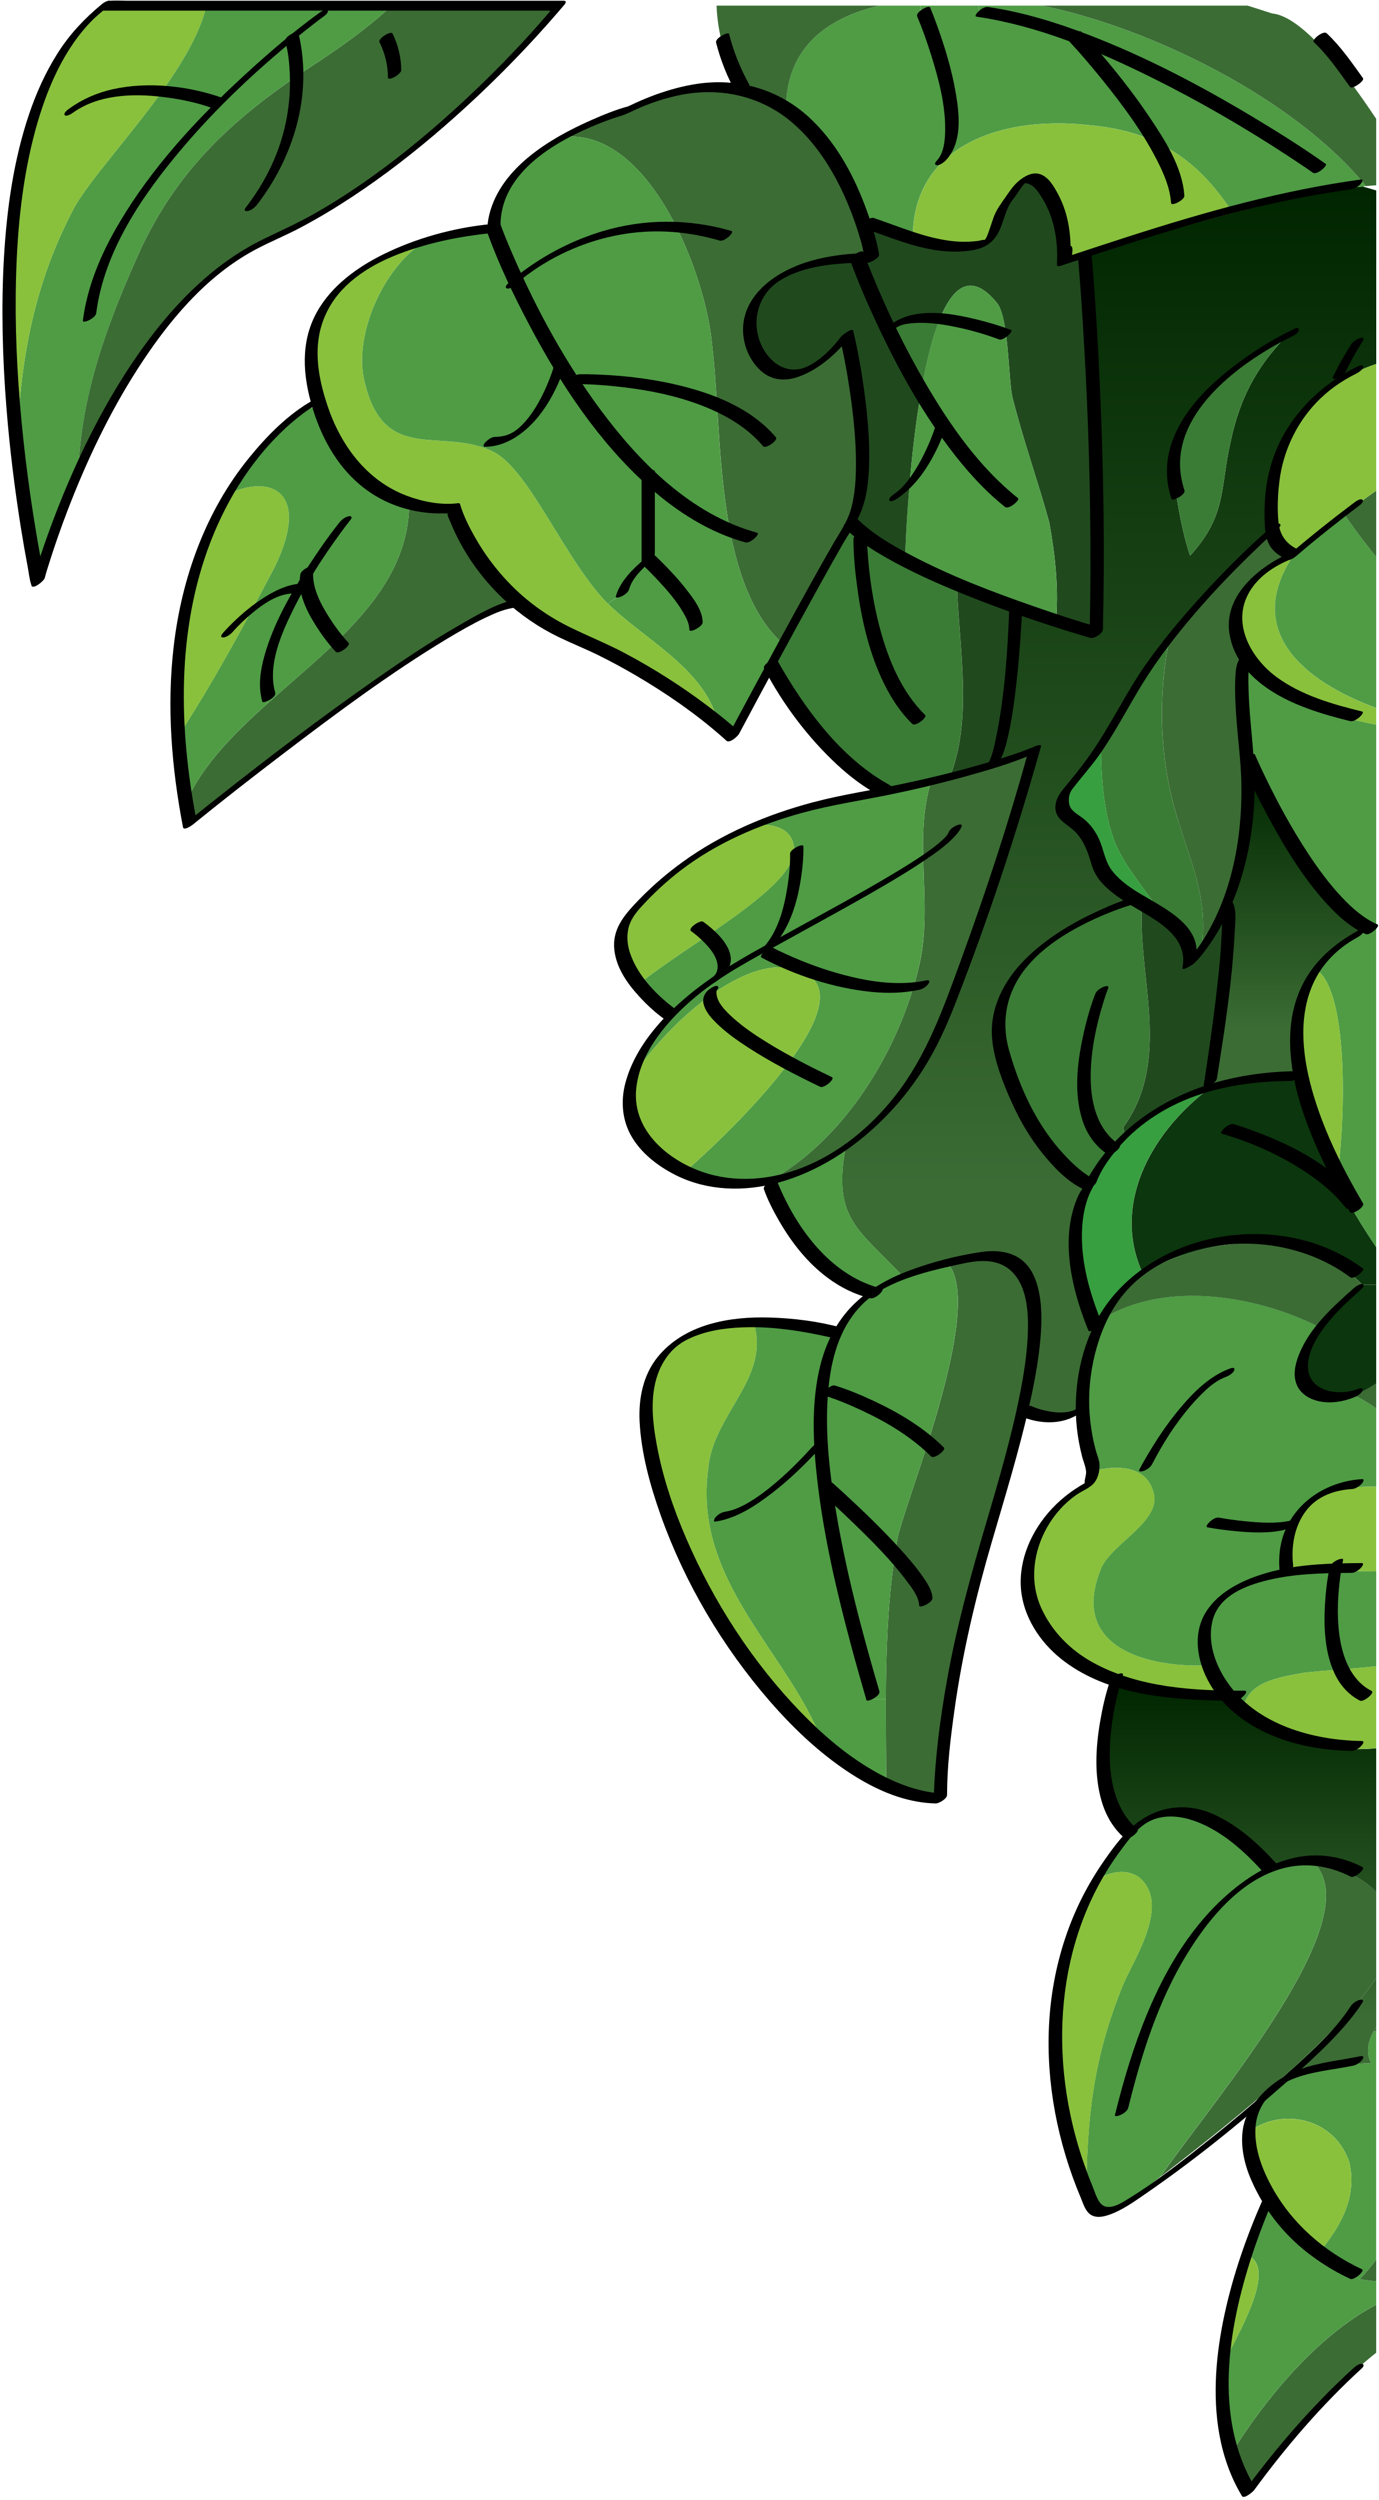 <svg width="229" height="415" viewBox="0 0 229 415" fill="none" xmlns="http://www.w3.org/2000/svg">
<path d="M204.077 407.975C204.687 410.171 205.563 412.261 206.744 414.191C206.744 414.191 217.578 399.272 228.535 390.585V382.63C218.95 387.618 209.997 398.22 204.077 407.975Z" fill="#3B6C34"/>
<path d="M225.815 378.35C223.521 377.862 220.923 376.848 218.295 374.872C215.575 372.844 212.816 369.778 210.348 365.24L210.15 365.354C210.15 365.354 208.55 368.908 206.828 374.293C211.902 375.91 207.14 384.925 202.95 392.697C202.5 397.883 202.698 403.169 204.077 407.966C209.997 398.211 218.95 387.61 228.535 382.622V378.709C227.689 378.663 226.782 378.556 225.815 378.35Z" fill="#4F9C45"/>
<path d="M228.535 378.71V375.118C227.636 376.33 226.722 377.429 225.815 378.351C226.783 378.557 227.697 378.664 228.535 378.71Z" fill="#3B6C34"/>
<path d="M202.95 392.712C207.14 384.94 211.902 375.918 206.828 374.308C205.235 379.319 203.536 385.917 202.95 392.712Z" fill="#89C13D"/>
<path d="M218.287 374.879C220.916 376.855 223.514 377.869 225.807 378.357C226.721 377.435 227.628 376.336 228.527 375.124V337.187L228.078 337.255C227.095 339.055 226.805 340.855 227.689 342.51C227.689 342.51 216.603 342.51 210.721 347.544C208.855 349.146 207.506 351.266 207.201 354.042C212.794 349.71 221.624 351.571 224.078 358.985C225.556 365.346 221.975 370.547 218.287 374.872V374.879Z" fill="#4F9C45"/>
<path d="M210.386 310.843L210.295 310.621C210.295 310.621 197.388 295.924 189.09 303.238C188.511 303.749 187.917 304.337 187.3 305.008C185.662 306.785 183.894 309.134 182.233 311.987C184.481 310.713 186.919 310.24 189.014 311.56C194.553 315.869 188.389 325.105 186.53 329.422C181.395 342 180.496 351.93 180.389 364.622C180.816 365.614 181.281 366.598 181.776 367.604C181.776 367.604 185.677 367.604 188.595 364.668C189.06 364.203 190.523 363.066 192.656 361.411C192.656 361.411 192.656 361.396 192.671 361.396C202.051 347.964 226.966 319.118 218.455 309.508C215.925 309.302 213.198 309.683 210.379 310.835L210.386 310.843Z" fill="#4F9C45"/>
<path d="M210.34 365.247C212.809 369.785 215.567 372.844 218.287 374.88C221.982 370.548 225.556 365.354 224.078 358.993C221.617 351.58 212.794 349.719 207.201 354.051C206.95 356.484 207.491 359.435 209.182 362.997C209.548 363.783 209.944 364.53 210.333 365.247H210.34Z" fill="#89C13D"/>
<path d="M192.679 361.402C196.877 358.161 203.65 352.951 210.386 347.155C217.502 341.038 224.588 334.235 228.534 328.4V314.107C226.111 311.62 222.569 309.813 218.462 309.523C226.972 319.133 202.058 347.978 192.679 361.41V361.402Z" fill="#3B6C34"/>
<path d="M180.404 364.622C180.511 351.93 181.41 341.999 186.545 329.422C188.404 325.105 194.561 315.861 189.029 311.559C186.926 310.24 184.496 310.712 182.248 311.986C175.68 323.198 170.583 342.182 180.412 364.622H180.404Z" fill="#89C13D"/>
<path d="M228.085 337.256C228.215 337.004 228.375 336.745 228.535 336.493V328.401C224.588 334.235 217.51 341.031 210.386 347.156L210.721 347.545C216.603 342.511 227.689 342.511 227.689 342.511C226.813 340.856 227.102 339.056 228.078 337.256H228.085Z" fill="url(#paint0_linear_938_8666)"/>
<path d="M228.085 337.256L228.535 337.187V336.493C228.375 336.745 228.215 337.004 228.085 337.256Z" fill="#3B6C34"/>
<path d="M206.256 284.734C205.182 283.926 204.191 283.026 203.315 282.034C199.749 281.928 191.955 281.409 184.877 279.022L184.839 279.136C184.839 279.136 178.507 297.662 187.261 304.984L187.3 305.022C187.909 304.351 188.511 303.764 189.09 303.253C197.387 295.931 210.294 310.636 210.294 310.636L210.386 310.857C213.197 309.705 215.932 309.324 218.462 309.53C222.568 309.82 226.111 311.635 228.534 314.114V290.241C221.037 290.935 212.245 289.249 206.256 284.742V284.734Z" fill="url(#paint1_linear_938_8666)"/>
<path d="M153.813 240.374C151.588 247.383 149.416 253.356 149.028 255.499C148.822 256.696 148.639 257.886 148.464 259.091C147.39 266.749 147.138 274.407 147.1 282.064C147.085 287.091 147.161 292.102 147.169 297.121C150.026 298.356 152.868 299.05 155.611 299.119C155.611 299.119 155.611 284.986 160.967 264.499C163.139 256.231 166.887 244.95 169.227 234.715C172.655 219.597 172.975 206.791 160.495 209.415C159.527 209.621 158.567 209.819 157.638 210.04C161.203 214.891 157.44 229.002 153.82 240.382L153.813 240.374Z" fill="#3B6C34"/>
<path d="M137.165 290.875C140.464 293.552 143.831 295.703 147.169 297.121C147.153 292.095 147.085 287.084 147.1 282.065L144.411 282.05C140.212 267.779 137.675 256.461 136.494 247.453C136.174 245.004 135.953 242.716 135.824 240.604L135.13 240.649C134.574 241.275 125.69 251.381 119.084 252.311L117.674 252.357C119.96 266.978 132.799 277.496 137.157 290.875H137.165Z" fill="#4F9C45"/>
<path d="M221.96 277.199C220.23 277.336 218.478 277.489 216.71 277.672C210.927 278.641 206.637 279.602 206.256 284.727C212.245 289.227 221.038 290.92 228.535 290.226V276.619C226.379 276.848 224.184 277.008 221.96 277.199Z" fill="#89C13D"/>
<path d="M203.315 282.026C204.191 283.018 205.182 283.918 206.256 284.726C206.637 279.601 210.927 278.64 216.71 277.671C218.477 277.488 220.23 277.336 221.959 277.198C219.559 271.554 220.748 263.477 221.213 260.93C218.477 261.044 215.742 261.288 213.182 261.723C204.831 263.119 198.302 266.482 199.452 273.766C199.605 274.712 199.818 275.627 200.123 276.482C200.824 278.587 201.921 280.432 203.315 282.026Z" fill="#4F9C45"/>
<path d="M144.41 282.05L147.1 282.065C147.138 274.407 147.389 266.75 148.464 259.092C143.572 253.57 136.631 247.438 136.631 247.438L136.502 247.453C137.675 256.461 140.22 267.779 144.418 282.05H144.41Z" fill="#4F9C45"/>
<path d="M184.884 279.013C191.955 281.4 199.756 281.927 203.322 282.026C201.928 280.432 200.831 278.586 200.13 276.481C190.385 276.794 177.539 273.43 182.857 260.418C184.716 256.109 193.334 252.418 191.49 247.483C190.172 243.12 184.853 243.082 180.541 244.539C180.785 245.454 180.96 245.973 180.96 245.973C180.96 245.973 166.347 254.263 171.71 268.396C173.737 273.766 179.071 277.022 184.899 279.006L184.884 279.013Z" fill="#89C13D"/>
<path d="M106.916 237.682C108.981 255.652 122.292 278.762 137.165 290.874C132.806 277.504 119.96 266.978 117.682 252.357C117.263 249.657 117.21 246.812 117.621 243.791C118.231 236.401 125.019 230.856 125.637 224.075C125.766 222.71 125.637 221.337 125.317 220.055C115.953 220.01 105.232 223.061 106.916 237.682Z" fill="#89C13D"/>
<path d="M221.96 277.198C224.185 277.015 226.379 276.854 228.535 276.618V260.876C226.181 260.815 223.689 260.815 221.213 260.922C220.748 263.477 219.56 271.546 221.96 277.19V277.198Z" fill="#4F9C45"/>
<path d="M182.85 260.419C177.532 273.431 190.37 276.794 200.123 276.482C199.826 275.627 199.605 274.712 199.452 273.766C198.302 266.482 204.832 263.119 213.182 261.723L213.076 261.09C213.076 261.09 211.14 247.925 224.276 246.941C225.777 246.827 227.21 246.804 228.535 246.812V233.807C227.415 233.014 226.227 232.297 224.947 231.656C221.937 232.976 218.645 233.434 216.489 230.848C214.158 228.056 216.306 223.907 219.164 220.338C208.016 214.693 192.168 212.405 181.89 219.727C179.383 224.578 178.842 230.039 179.04 234.73C179.223 239.017 180.031 242.64 180.526 244.531C184.839 243.074 190.157 243.113 191.475 247.475C193.319 252.41 184.701 256.102 182.842 260.411L182.85 260.419Z" fill="#4F9C45"/>
<path d="M221.205 260.93C223.689 260.823 226.181 260.823 228.527 260.884V246.82C227.202 246.804 225.769 246.835 224.268 246.949C211.125 247.933 213.068 261.097 213.068 261.097L213.175 261.73C215.735 261.288 218.47 261.052 221.205 260.937V260.93Z" fill="#89C13D"/>
<path d="M148.464 259.091C148.639 257.894 148.822 256.704 149.028 255.499C149.416 253.348 151.588 247.383 153.813 240.374C146.971 234.356 137.111 231.351 137.111 231.351L135.969 231.237C135.671 233.96 135.61 237.056 135.831 240.603C135.961 242.716 136.174 245.004 136.502 247.452L136.631 247.437C136.631 247.437 143.572 253.569 148.464 259.091Z" fill="#4F9C45"/>
<path d="M135.137 240.649L135.831 240.603C135.61 237.056 135.671 233.96 135.968 231.237C136.387 227.439 137.248 224.365 138.505 221.848L138.353 221.779C138.353 221.779 132.204 220.094 125.316 220.056C125.636 221.337 125.766 222.71 125.636 224.075C125.012 230.855 118.231 236.4 117.621 243.791C117.202 246.819 117.263 249.656 117.682 252.356L119.092 252.31C125.705 251.372 134.581 241.274 135.137 240.649Z" fill="#4F9C45"/>
<path d="M213.236 56.223C208.763 60.922 205.937 65.971 204.397 73.156C202.554 81.172 203.788 85.481 197.624 92.254C196.55 89.035 195.94 85.809 195.399 82.591L195.056 82.651C190.302 68.785 209.03 58.366 213.236 56.231V56.223ZM157.63 210.034C158.567 209.813 159.52 209.614 160.487 209.408C172.968 206.785 172.648 219.591 169.219 234.708L170.156 234.929C171.474 235.44 175.657 236.79 178.507 234.754L179.04 234.731C178.842 230.04 179.383 224.579 181.89 219.728C181.623 219.911 181.372 220.109 181.12 220.308C174.53 204.001 180.465 197.213 180.465 197.213C180.465 197.213 170.72 192.827 165.836 175.269C160.967 157.719 187.696 150.061 187.696 150.061L187.871 149.786C185.037 148.032 182.461 146.102 181.745 143.265C179.863 135.676 175.817 137.308 175.817 134.059C175.817 131.39 177.814 131.275 182.82 123.457C183.94 121.726 185.197 119.613 186.629 117.005C188.717 113.183 191.414 109.37 194.264 105.823C201.441 96.838 209.518 89.585 210.798 88.456C209.091 71.119 219.255 63.637 228.543 60.418V31.618C227.979 31.442 227.492 31.297 227.111 31.191H227.095C226.554 31.038 226.242 30.962 226.242 30.962C220.246 31.595 212.421 33.342 204.74 35.347C194.523 38.002 184.549 41.144 179.498 42.784L179.604 43.104C179.604 43.104 182.301 73.14 181.494 105.625C181.494 105.625 179.048 104.931 175.322 103.733C173.257 103.054 170.789 102.231 168.137 101.285C168.137 101.285 167.307 122.557 164.328 127.431L164.343 127.477C168.655 126.127 170.979 125.158 171.193 125.074C171.01 125.776 164.731 148.322 156.114 169.915C152.571 178.77 146.887 185.871 140.411 190.6C138.193 202.567 142.856 204.237 150.179 212.162C152.472 211.308 154.979 210.636 157.63 210.034Z" fill="url(#paint2_linear_938_8666)"/>
<path d="M144.357 215.105C141.957 216.768 139.976 218.926 138.506 221.848C137.248 224.364 136.38 227.438 135.968 231.236L137.111 231.351C137.111 231.351 146.978 234.356 153.812 240.374C157.431 229.002 161.195 214.884 157.63 210.033C154.978 210.636 152.471 211.307 150.178 212.161C148.045 212.947 146.094 213.892 144.349 215.105H144.357Z" fill="#4F9C45"/>
<path d="M228.535 233.815V229.681C227.461 230.383 226.227 231.1 224.947 231.664C226.227 232.297 227.415 233.014 228.535 233.815Z" fill="#3B6C34"/>
<path d="M219.163 220.352C216.306 223.922 214.158 228.063 216.489 230.862C218.645 233.448 221.937 232.99 224.946 231.671C226.226 231.107 227.461 230.39 228.535 229.688V213.313H226.241C226.241 213.313 222.272 216.485 219.171 220.36L219.163 220.352Z" fill="#0C360D"/>
<path d="M184.244 191.292C181.463 194.572 180.457 197.219 180.457 197.219C180.457 197.219 174.53 204.007 181.113 220.313C181.364 220.115 181.623 219.924 181.882 219.734C183.536 216.538 186.027 213.602 189.73 211.336C184.633 200.109 190.964 188.386 200.237 181.141C194.195 182.964 189.844 185.816 186.797 188.623C185.814 189.523 184.96 190.438 184.237 191.292H184.244Z" fill="#379F40"/>
<path d="M189.738 211.345C186.035 213.611 183.543 216.539 181.89 219.743C192.168 212.421 208.016 214.709 219.163 220.353C222.264 216.486 226.233 213.305 226.233 213.305C226.233 213.305 215.513 200.637 193.6 209.416C192.183 209.98 190.903 210.628 189.738 211.345Z" fill="#3B6C34"/>
<path d="M221.959 196.029C219.239 190.728 216.908 184.94 215.513 178.937L214.553 179.181C208.968 179.181 204.237 179.929 200.252 181.141C190.98 188.395 184.641 200.117 189.745 211.337C190.911 210.62 192.191 209.972 193.608 209.407C215.529 200.628 226.241 213.297 226.241 213.297H228.534V207.058C226.287 203.717 224.009 200.003 221.959 196.022V196.029Z" fill="#0C360D"/>
<path d="M144.357 215.105C146.102 213.892 148.052 212.946 150.185 212.161C142.863 204.236 138.201 202.566 140.418 190.599C136.227 193.65 131.717 195.701 127.244 196.578L127.381 197.212C127.381 197.212 132.562 211.878 144.364 215.097L144.357 215.105Z" fill="#4F9C45"/>
<path d="M226.836 154.637C223.666 156.071 220.626 158.046 218.379 160.792C224.375 164.415 223.278 188.266 221.952 196.03C224.009 200.011 226.28 203.734 228.527 207.067V153.92C227.964 154.141 227.4 154.37 226.828 154.637H226.836Z" fill="#4F9C45"/>
<path d="M130.52 177.053C125.202 184.039 117.393 191.399 113.133 195.083C117.286 197.035 121.888 197.508 126.551 196.7C138.696 190.697 147.663 177.083 151.572 164.285C145.698 165.185 139.099 163.56 134.2 161.837C138.269 164.46 135.457 170.6 130.52 177.06V177.053Z" fill="#4F9C45"/>
<path d="M151.573 164.285C147.664 177.084 138.696 190.698 126.551 196.701C126.779 196.678 127 196.632 127.229 196.586C131.702 195.709 136.212 193.65 140.403 190.607C146.872 185.885 152.563 178.784 156.106 169.922C164.724 148.329 171.002 125.783 171.185 125.081C170.964 125.165 168.647 126.134 164.335 127.484C162.491 128.048 160.266 128.696 157.668 129.375C156.662 129.642 155.603 129.909 154.498 130.169C153.325 134.196 153.203 138.391 153.31 142.616C153.447 148.413 153.98 154.301 152.708 160.022C152.396 161.417 152.015 162.851 151.58 164.285H151.573Z" fill="#3B6C34"/>
<path d="M215.514 178.937C216.908 184.94 219.24 190.729 221.96 196.03C223.285 188.273 224.383 164.423 218.386 160.793C215.316 164.537 213.678 169.671 215.041 176.741C215.179 177.481 215.339 178.205 215.514 178.937Z" fill="#89C13D"/>
<path d="M110.794 193.809C111.556 194.298 112.341 194.725 113.133 195.083C117.392 191.399 125.202 184.047 130.52 177.053C118.428 170.562 117.141 167.13 117.301 165.757C112.364 169.456 107.655 174.627 104.44 179.532C103.03 184.581 104.356 189.714 110.794 193.802V193.809Z" fill="#89C13D"/>
<path d="M184.244 191.293C184.968 190.439 185.821 189.523 186.804 188.623L186.537 187.121C194.545 176.054 189.044 162.531 189.615 150.847C189.029 150.503 188.442 150.145 187.863 149.786L187.688 150.061C187.688 150.061 160.96 157.719 165.828 175.268C170.705 192.818 180.457 197.211 180.457 197.211C180.457 197.211 181.463 194.565 184.244 191.285V191.293Z" fill="#3A7C35"/>
<path d="M199.589 157.245C198.065 159.494 196.9 160.585 196.9 160.585C197.578 157.458 196.046 155.322 193.707 153.507C192.496 152.561 191.063 151.707 189.623 150.853C189.044 162.538 194.553 176.06 186.545 187.127L186.812 188.63C189.86 185.823 194.21 182.971 200.252 181.148C200.45 180.988 200.633 180.835 200.839 180.698L200.435 180.156C200.435 180.156 204.58 154.072 203.125 151.135L202.926 151.051C201.822 153.675 200.618 155.727 199.589 157.252V157.245Z" fill="#204A1E"/>
<path d="M200.839 180.691C200.633 180.828 200.451 180.981 200.252 181.141C204.245 179.928 208.977 179.181 214.554 179.181L215.514 178.937C215.339 178.212 215.179 177.48 215.041 176.74C213.678 169.67 215.316 164.537 218.386 160.792C220.634 158.046 223.667 156.07 226.844 154.636C216.741 149.847 206.744 126.515 206.744 126.515L206.516 126.53C207.285 137.399 205.296 145.491 202.927 151.044L203.125 151.128C204.58 154.064 200.435 180.15 200.435 180.15L200.839 180.691Z" fill="url(#paint3_linear_938_8666)"/>
<path d="M117.301 165.749C121.85 162.354 126.589 160.196 130.543 160.631C130.863 160.677 131.175 160.722 131.48 160.791C132.608 161.012 133.507 161.371 134.2 161.828C139.099 163.552 145.705 165.177 151.572 164.277C152.014 162.843 152.395 161.416 152.699 160.013C153.972 154.3 153.439 148.405 153.301 142.608C147.016 146.948 135.823 152.813 127.054 157.748C123.526 159.731 120.387 161.569 118.116 163.087C115.693 164.704 113.179 166.771 110.954 169.089C107.952 172.232 105.476 175.854 104.44 179.531C107.655 174.626 112.364 169.448 117.301 165.756V165.741V165.749Z" fill="#4F9C45"/>
<path d="M110.863 169.014L110.954 169.097C113.179 166.779 115.693 164.712 118.116 163.095C121.438 160.761 118.863 157.527 116.897 155.712C112.775 158.503 108.592 161.28 105.476 163.842C107.876 166.901 110.863 169.014 110.863 169.014Z" fill="#4F9C45"/>
<path d="M117.301 165.757C117.141 167.13 118.429 170.562 130.52 177.053C135.458 170.6 138.269 164.453 134.2 161.829C133.217 161.471 132.296 161.127 131.48 160.792C131.183 160.723 130.871 160.677 130.543 160.632C126.589 160.189 121.842 162.355 117.301 165.749V165.765V165.757Z" fill="#89C13D"/>
<path d="M116.897 155.711C118.87 157.527 121.446 160.761 118.116 163.094C120.387 161.584 123.526 159.746 127.053 157.756L127.031 157.71C131.343 152.966 131.716 144.05 131.739 142.036C130.756 146.063 123.914 150.914 116.89 155.711H116.897Z" fill="#4F9C45"/>
<path d="M193.707 153.508C196.046 155.324 197.586 157.459 196.9 160.586C196.9 160.586 198.066 159.503 199.589 157.246C200.534 149.184 198.157 144.325 195.78 136.606C192.618 127.103 192.1 115.96 194.256 105.815C191.406 109.362 188.709 113.168 186.621 116.997C185.189 119.605 183.932 121.718 182.812 123.449C182.857 129.315 183.277 135.356 185.326 140.298C187.589 145.301 191.543 148.963 193.7 153.501L193.707 153.508Z" fill="#3A7C35"/>
<path d="M127.039 157.71L127.062 157.756C135.831 152.821 147.016 146.956 153.309 142.616C153.203 138.391 153.325 134.196 154.498 130.169C152.037 130.772 149.317 131.367 146.346 131.961C144.799 132.259 143.184 132.572 141.5 132.861C135.778 133.868 130.818 135.241 126.49 136.889C129.225 136.98 131.359 137.903 131.793 140.305C131.923 140.862 131.9 141.434 131.747 142.037C131.724 144.043 131.359 152.959 127.039 157.71Z" fill="#4F9C45"/>
<path d="M131.747 142.037C131.899 141.434 131.922 140.862 131.792 140.305C131.351 137.903 129.217 136.98 126.49 136.888C116.051 140.847 109.286 146.361 104.478 151.875C100.904 155.964 102.825 160.464 105.484 163.842C108.6 161.28 112.783 158.503 116.905 155.712C123.929 150.922 130.771 146.071 131.754 142.037H131.747Z" fill="#89C13D"/>
<path d="M195.78 136.614C198.157 144.325 200.534 149.191 199.589 157.253C200.618 155.727 201.814 153.676 202.927 151.052C205.289 145.499 207.285 137.399 206.515 126.538C206.47 125.905 206.424 125.241 206.355 124.585C206.355 124.585 204.755 111.047 206.355 109.43C199.605 98.058 214.211 92.635 214.211 92.635C210.973 91.285 210.973 89.935 210.973 89.935C210.904 89.439 210.843 88.943 210.797 88.455C209.517 89.584 201.441 96.838 194.264 105.822C192.107 115.959 192.625 127.102 195.787 136.614H195.78Z" fill="#3B6C34"/>
<path d="M228.535 148.9V120.306C219.872 118.598 209.906 115.402 206.348 109.43C204.748 111.047 206.348 124.585 206.348 124.585C206.416 125.241 206.462 125.904 206.508 126.537L206.736 126.522C206.736 126.522 216.725 149.846 226.836 154.643C227.399 154.376 227.963 154.147 228.535 153.926V148.9Z" fill="#4F9C45"/>
<path d="M189.623 150.853C191.063 151.707 192.496 152.562 193.707 153.507C191.551 148.969 187.597 145.308 185.334 140.305C183.277 135.363 182.865 129.322 182.819 123.457C177.814 131.274 175.817 131.389 175.817 134.058C175.817 137.3 179.863 135.675 181.745 143.264C182.461 146.101 185.037 148.031 187.871 149.785C188.45 150.144 189.037 150.502 189.623 150.845V150.853Z" fill="#379F40"/>
<path d="M55.394 106.99C51.92 110.33 48.103 113.503 44.484 116.745C38.487 122.115 32.994 127.66 30.411 134.356C30.563 135.302 30.746 136.271 30.929 137.247C30.929 137.247 73.49 102.627 85.194 100.674L85.414 100.407C77.224 93.383 74.74 84.878 74.74 84.878C74.74 84.878 71.784 85.267 67.936 84.23C67.669 93.444 62.176 100.499 55.394 106.99Z" fill="#3B6C34"/>
<path d="M154.49 130.167C155.595 129.9 156.662 129.633 157.66 129.374L157.622 129.221C161.546 119.68 159.344 108.11 158.917 97.752C155.93 96.501 152.966 95.167 150.254 93.771C146.277 91.712 142.833 89.53 140.654 87.326C138.345 91.071 133.873 99.163 129.789 106.668C129.004 108.125 128.235 109.544 127.48 110.917V110.932C128.326 112.511 135.846 126.11 146.284 131.716L146.33 131.96C149.309 131.372 152.029 130.77 154.483 130.167H154.49Z" fill="#3A7C35"/>
<path d="M157.63 129.222L157.668 129.375C160.266 128.696 162.491 128.047 164.335 127.483L164.32 127.437C167.299 122.564 168.129 101.292 168.129 101.292C165.211 100.254 162.049 99.049 158.925 97.76C159.352 108.118 161.554 119.688 157.63 129.23V129.222Z" fill="#204A1E"/>
<path d="M29.062 123.052C29.283 126.606 29.717 130.382 30.411 134.355C32.994 127.659 38.487 122.114 44.483 116.744L44.064 116.279C42.632 111.497 45.657 104.358 49.116 98.348L48.94 98.241C46.533 98.241 43.919 99.721 41.786 101.338C37.786 108.789 33.664 116.028 29.047 123.052H29.062Z" fill="#4F9C45"/>
<path d="M127.487 110.917C128.234 109.544 129.011 108.125 129.796 106.669C125.308 102.535 122.825 96.037 121.377 88.852C116.15 86.892 111.388 83.574 107.099 79.547V93.436C107.099 93.436 103.442 96.494 102.817 98.935L100.95 100.231C101.179 100.453 101.415 100.681 101.643 100.887C108.211 106.928 118.23 111.985 119.457 121.305C120.554 122.228 121.133 122.769 121.133 122.769C121.133 122.769 123.937 117.514 127.503 110.932V110.917H127.487Z" fill="#4F9C45"/>
<path d="M228.535 120.306V117.538C216.481 113.107 206.34 104.732 214.896 92.048C214.447 92.43 214.203 92.635 214.203 92.635C214.203 92.635 199.597 98.051 206.348 109.43C209.898 115.402 219.872 118.598 228.535 120.306Z" fill="#89C13D"/>
<path d="M41.794 101.345C43.089 98.958 44.369 96.54 45.634 94.107C51.805 81.37 44.689 78.555 37.596 82.163C32.316 90.926 27.805 104.129 29.062 123.052C33.679 116.027 37.794 108.789 41.801 101.337L41.794 101.345Z" fill="#89C13D"/>
<path d="M67.936 84.231C71.791 85.268 74.74 84.879 74.74 84.879C74.74 84.879 77.224 93.391 85.414 100.408C87.975 102.612 91.098 104.656 94.878 106.266C106.992 111.406 115.907 118.324 119.45 121.299C118.231 111.978 108.204 106.922 101.636 100.881C101.407 100.675 101.171 100.438 100.943 100.225C93.872 93.109 87.906 77.992 81.94 75.002C81.498 74.78 81.064 74.597 80.622 74.437C72.34 71.333 63.319 76.725 60.4 62.691C59.029 55.857 63.052 45.644 69.483 40.794C59.943 43.738 48.629 50.19 51.547 64.095C51.798 65.292 52.088 66.429 52.4 67.489C55.783 78.785 62.694 82.827 67.936 84.223V84.231Z" fill="#89C13D"/>
<path d="M228.535 117.53V92.421C225.51 88.738 223.399 85.595 223.399 85.595L223.217 85.367C219.43 88.257 216.283 90.873 214.919 92.017C214.904 92.032 214.904 92.04 214.897 92.04C206.34 104.716 216.474 113.091 228.535 117.53Z" fill="#4F9C45"/>
<path d="M44.065 116.287L44.484 116.752C48.103 113.511 51.928 110.33 55.394 106.997C53.718 104.991 50.251 100.301 50.32 96.312C49.931 96.968 49.512 97.654 49.124 98.356C45.664 104.373 42.64 111.512 44.072 116.287H44.065Z" fill="#4F9C45"/>
<path d="M151.573 39.778C147.268 38.748 143.519 37.513 143.519 37.513L142.841 37.742C143.9 41.021 144.319 43.317 144.319 43.317C143.45 43.317 142.635 43.34 141.835 43.378C142.262 44.545 144.075 49.289 146.978 55.345L147.13 55.277C148.883 53.301 152.357 53.057 155.862 53.477C158.148 47.52 161.295 45.003 165.63 50.372C166.369 51.356 166.819 53.538 167.116 55.993C167.565 59.655 167.718 63.926 168.076 65.764C169.935 73.155 172.388 79.935 174.24 86.716C175.276 92.398 175.863 98.065 175.314 103.74C179.04 104.937 181.486 105.632 181.486 105.632C182.294 73.147 179.596 43.111 179.596 43.111L179.49 42.791C177.333 43.492 176.061 43.92 176.061 43.92C176.061 43.92 176.335 39.587 173.082 31.998C169.851 24.424 163.634 40.396 163.634 40.396C161.912 41.83 156.388 40.953 151.565 39.786L151.573 39.778Z" fill="#204A1E"/>
<path d="M166.316 56.086C165.95 55.948 160.86 54.057 155.862 53.477C154.567 56.848 153.554 61.333 152.769 66.108C153.736 67.724 154.765 69.341 155.847 70.935L155.778 70.981C155.778 70.981 154.117 76.305 151.062 80.172C150.529 86.174 150.315 91.33 150.255 93.763C152.967 95.159 155.931 96.501 158.917 97.745C162.041 99.041 165.203 100.239 168.121 101.276C170.773 102.222 173.241 103.045 175.306 103.724C175.862 98.057 175.268 92.383 174.232 86.701C172.388 79.92 169.927 73.14 168.068 65.749C167.71 63.911 167.558 59.64 167.108 55.979L166.3 56.07L166.316 56.086Z" fill="#4F9C45"/>
<path d="M100.942 100.223L102.809 98.926C103.434 96.493 107.091 93.427 107.091 93.427V79.538C102.176 74.916 97.894 69.364 94.321 63.857C93.712 62.896 93.11 61.943 92.523 60.997L92.431 61.058C92.431 61.058 88.774 73.887 80.85 73.887L80.629 74.444C81.071 74.604 81.506 74.787 81.948 75.008C87.913 77.998 93.879 93.115 100.95 100.231L100.942 100.223Z" fill="#4F9C45"/>
<path d="M50.32 96.311C50.251 100.292 53.725 104.983 55.394 106.996C62.175 100.505 67.668 93.45 67.935 84.237C62.685 82.841 55.775 78.799 52.4 67.503L50.404 68.151C48.186 69.639 42.556 73.963 37.596 82.17C44.689 78.555 51.805 81.377 45.634 94.114C44.361 96.547 43.081 98.965 41.794 101.352C43.927 99.735 46.533 98.255 48.948 98.255L49.123 98.362C49.512 97.661 49.931 96.974 50.32 96.318V96.311Z" fill="#4F9C45"/>
<path d="M228.535 92.429V81.462C226.699 82.743 224.901 84.085 223.217 85.374L223.4 85.603C223.4 85.603 225.51 88.745 228.535 92.429Z" fill="#3B6C34"/>
<path d="M214.919 92.025C216.283 90.881 219.43 88.257 223.217 85.374C224.901 84.077 226.699 82.743 228.535 81.461V60.418C219.247 63.637 209.083 71.126 210.79 88.455C210.836 88.943 210.897 89.439 210.965 89.935C210.965 89.935 210.965 91.285 214.203 92.635C214.203 92.635 214.447 92.429 214.897 92.047C214.912 92.047 214.912 92.032 214.919 92.025Z" fill="#89C13D"/>
<path d="M119.115 67.977C119.534 74.582 119.991 82.019 121.378 88.845C122.833 96.03 125.309 102.528 129.797 106.662C133.881 99.157 138.353 91.057 140.662 87.32C145.538 79.372 140.052 56.162 140.052 56.162C140.052 56.162 132.715 65.933 127.237 61.661C121.941 57.528 120.6 44.325 141.843 43.379C142.635 43.341 143.458 43.318 144.327 43.318C144.327 43.318 143.908 41.022 142.849 37.742C141.028 32.197 137.332 23.83 130.528 18.934C128.281 17.317 125.698 16.074 122.726 15.448C117.545 14.342 111.191 15.082 103.434 18.888C103.434 18.888 99.03 20.108 94.161 22.679C102.078 22.252 108.432 29.665 112.631 38.284C115.846 44.882 117.812 52.166 118.238 57.154C118.642 60.235 118.863 63.957 119.115 67.984V67.977Z" fill="#3B6C34"/>
<path d="M151.069 80.171C151.45 75.702 152.006 70.76 152.776 66.107C150.536 62.377 148.585 58.671 146.985 55.345C144.075 49.297 142.269 44.545 141.843 43.379C120.608 44.324 121.941 57.527 127.237 61.661C132.715 65.932 140.052 56.161 140.052 56.161C140.052 56.161 145.545 79.371 140.662 87.318C142.841 89.522 146.277 91.704 150.262 93.763C150.323 91.33 150.536 86.174 151.069 80.171Z" fill="#204A1E"/>
<path d="M107.091 79.539C111.381 83.566 116.15 86.884 121.369 88.844C119.983 82.018 119.525 74.581 119.106 67.976C108.607 63.141 94.87 63.499 94.87 63.499L94.314 63.858C97.887 69.365 102.169 74.925 107.083 79.539H107.091Z" fill="#4F9C45"/>
<path d="M195.399 82.59C195.94 85.808 196.549 89.034 197.624 92.253C203.788 85.473 202.553 81.163 204.397 73.155C205.929 65.97 208.755 60.929 213.235 56.223C209.022 58.358 190.302 68.777 195.056 82.643L195.399 82.582V82.59Z" fill="#3A7C35"/>
<path d="M35.782 17.766L35.675 17.659C35.675 17.659 31.66 16.218 26.517 15.722H26.502C21.245 22.983 14.928 29.893 12.391 34.348C4.68 48.832 3.012 62.934 2.654 77.853C4.025 89.218 5.755 97.089 5.755 97.089C5.755 97.089 8.132 88.28 13.046 77.449C13.671 64.796 18.113 52.958 23.485 41.128C29.413 28.658 37.626 20.771 48.682 13.052C48.636 9.643 48.057 7.34 47.912 6.79C44.742 9.391 40.354 13.174 35.79 17.758L35.782 17.766Z" fill="#4F9C45"/>
<path d="M151.07 80.172C154.125 76.305 155.786 70.981 155.786 70.981L155.855 70.936C154.773 69.342 153.744 67.725 152.777 66.108C152.007 70.76 151.451 75.703 151.07 80.172Z" fill="#4F9C45"/>
<path d="M85.102 47.062C82.717 41.914 81.46 38.436 81.46 38.436C81.46 38.436 75.867 38.825 69.483 40.793C63.059 45.644 59.029 55.849 60.401 62.69C63.319 76.724 72.34 71.332 80.622 74.436L80.843 73.879C88.766 73.879 92.424 61.05 92.424 61.05L92.515 60.989C89.414 55.895 86.923 50.99 85.094 47.062H85.102Z" fill="#4F9C45"/>
<path d="M61.649 3.899C57.649 7.164 53.39 9.94 49.939 12.183C49.512 12.473 49.093 12.762 48.681 13.06C37.626 20.771 29.412 28.665 23.484 41.136C18.105 52.958 13.663 64.795 13.046 77.457C19.263 63.735 29.557 46.772 44.217 40.281C68.697 29.451 89.993 4.281 92.751 0.932H65.04C63.943 1.97 62.815 2.954 61.649 3.899Z" fill="#3B6C34"/>
<path d="M94.321 63.857L94.877 63.499C94.877 63.499 108.615 63.14 119.114 67.976C118.862 63.949 118.641 60.227 118.238 57.145C117.811 52.157 115.853 44.873 112.63 38.276C98.093 36.956 87.662 44.896 85.102 47.062C86.923 50.99 89.415 55.894 92.523 60.989C93.11 61.935 93.712 62.896 94.321 63.849V63.857Z" fill="#4F9C45"/>
<path d="M26.51 15.723H26.525C30.136 10.719 33.253 5.563 34.304 0.926H17.458C15.439 2.551 14.319 3.603 14.319 3.603C-1.491 19.43 -0.082 55.43 2.654 77.854C3.012 62.935 4.68 48.833 12.399 34.349C14.936 29.894 21.245 22.984 26.51 15.723Z" fill="#89C13D"/>
<path d="M146.986 55.346C148.586 58.671 150.536 62.378 152.776 66.108C153.561 61.325 154.574 56.848 155.87 53.477C152.365 53.058 148.891 53.302 147.138 55.277L146.986 55.346Z" fill="#3A7C35"/>
<path d="M166.316 56.086L167.123 55.994C166.826 53.531 166.377 51.349 165.638 50.373C161.302 45.003 158.148 47.52 155.87 53.477C160.868 54.057 165.95 55.948 166.323 56.086H166.316Z" fill="#4F9C45"/>
<path d="M190.744 23.037C187.932 21.885 184.724 21.13 181.021 20.794C171.39 19.689 161.546 21.473 156.03 27.369C153.203 30.374 151.519 34.462 151.58 39.786C156.403 40.953 161.927 41.83 163.649 40.397C163.649 40.397 169.867 24.425 173.097 31.999C176.351 39.588 176.076 43.92 176.076 43.92C176.076 43.92 177.349 43.493 179.505 42.791C184.557 41.152 194.523 38.009 204.748 35.355C201.007 29.65 196.74 25.47 190.751 23.044L190.744 23.037Z" fill="#89C13D"/>
<path d="M151.572 39.777C151.511 34.453 153.195 30.365 156.022 27.36L155.778 27.131C160.921 21.716 152.799 2.488 152.799 2.488V0.932H146.003C137.203 3.015 130.178 8.079 130.513 18.932C137.317 23.829 141.012 32.203 142.833 37.741L143.511 37.512C143.511 37.512 147.26 38.748 151.565 39.777H151.572Z" fill="#4F9C45"/>
<path d="M81.46 38.436C81.46 38.436 82.717 41.913 85.102 47.062C87.662 44.888 98.093 36.956 112.63 38.275C108.432 29.657 102.077 22.243 94.161 22.67C88.165 25.82 81.46 31.007 81.46 38.436Z" fill="#4F9C45"/>
<path d="M178.088 6.683C179.071 7.736 186.058 15.394 190.744 23.036C196.732 25.462 200.999 29.641 204.74 35.346C212.42 33.341 220.245 31.594 226.242 30.961C226.448 30.938 226.661 30.915 226.851 30.9C214.996 16.362 191.132 4.616 173.059 0.932H162.56V2.488C167.543 3.205 172.831 4.716 178.088 6.683Z" fill="#4F9C45"/>
<path d="M226.851 30.9C227.43 30.839 227.994 30.793 228.535 30.763V19.734C223.255 11.763 216.192 2.679 211.232 2.229C211.232 2.229 209.746 1.741 207.171 0.932H173.059C191.14 4.616 214.996 16.362 226.851 30.9Z" fill="#3B6C34"/>
<path d="M155.786 27.131L156.03 27.36C161.546 21.472 171.383 19.68 181.021 20.786C184.724 21.121 187.931 21.869 190.743 23.028C186.057 15.386 179.07 7.728 178.087 6.676C172.83 4.716 167.542 3.198 162.56 2.481V0.932H152.815V2.488C152.815 2.488 160.937 21.716 155.794 27.131H155.786Z" fill="#4F9C45"/>
<path d="M130.52 18.932C130.185 8.079 137.21 3.007 146.01 0.932H118.993C119.236 8.232 122.756 15.279 122.756 15.279L122.718 15.454C125.682 16.08 128.265 17.323 130.52 18.94V18.932Z" fill="#3B6C34"/>
<path d="M61.649 3.899C62.815 2.954 63.942 1.97 65.04 0.932H34.296C33.245 5.562 30.129 10.726 26.517 15.729C31.66 16.225 35.675 17.666 35.675 17.666L35.782 17.773C40.353 13.189 44.734 9.399 47.904 6.805C48.056 7.347 48.628 9.658 48.674 13.067C49.093 12.77 49.504 12.48 49.931 12.19C53.382 9.948 57.634 7.179 61.641 3.907L61.649 3.899Z" fill="#4F9C45"/>
<path d="M82.808 37.093C76.591 37.536 70.153 39.168 64.522 41.807C60.118 43.866 55.813 46.765 53.147 50.929C50.023 55.811 50.129 61.31 51.615 66.74C53.238 72.705 56.347 78.349 61.589 81.835C64.697 83.902 68.355 85.031 72.073 85.214C72.583 85.237 73.094 85.244 73.604 85.229C73.81 85.229 74.229 85.275 74.42 85.175C74.648 85.053 74.138 85.542 74.229 85.084C74.214 85.16 74.305 85.282 74.313 85.359C74.374 85.816 74.663 86.343 74.839 86.77C76.782 91.537 79.844 95.892 83.578 99.423C86.313 102.009 89.453 104.167 92.843 105.8C95.03 106.852 97.278 107.744 99.449 108.82C101.62 109.895 103.579 110.963 105.59 112.138C110.665 115.112 115.571 118.499 119.991 122.396C120.196 122.579 120.41 122.77 120.615 122.961C121.164 123.479 122.513 122.236 122.749 121.794C127 113.808 131.305 105.845 135.679 97.928C137.05 95.442 138.437 92.963 139.846 90.492C140.86 88.73 142.117 86.983 142.909 85.115C143.961 82.62 144.243 79.806 144.327 77.121C144.426 74.025 144.212 70.92 143.877 67.846C143.397 63.507 142.688 59.151 141.69 54.903C141.553 54.316 139.816 55.689 139.671 55.879C138.262 57.756 136.296 59.792 134.063 60.837C131.26 62.157 128.6 60.806 127.031 58.373C124.471 54.377 125.522 49.145 129.393 46.65C133.568 43.966 139.245 43.638 144.075 43.622C144.548 43.622 146.094 42.829 145.98 42.204C145.477 39.397 144.586 36.628 143.572 33.974C141.538 28.642 138.643 23.441 134.414 19.536C129.279 14.791 122.551 12.877 115.655 13.937C113.4 14.28 111.213 14.883 109.065 15.646C107.853 16.08 106.664 16.569 105.499 17.102C105.209 17.232 104.927 17.369 104.645 17.507C104.333 17.652 104.142 17.72 104.554 17.591C104.501 17.606 104.447 17.621 104.394 17.636C102.253 18.208 100.142 19.078 98.123 19.97C91.334 22.975 83.212 27.826 81.269 35.568C81.025 36.537 80.911 37.521 80.904 38.52C80.904 39.099 83.106 38.047 83.113 37.322C83.174 29.611 90.275 24.699 96.576 21.77C98.71 20.779 100.919 19.909 102.969 19.284C104.15 18.925 105.24 18.308 106.383 17.827C108.478 16.95 110.649 16.248 112.874 15.791C119.526 14.433 126.284 15.874 131.496 20.298C135.778 23.936 138.757 28.917 140.89 34.058C141.713 36.041 142.407 38.07 142.993 40.129C143.29 41.197 143.428 42.242 143.755 43.249C143.77 43.294 143.778 43.355 143.786 43.401L145.69 41.983C140.448 41.998 134.909 42.577 130.216 45.102C127.313 46.666 124.623 49.091 123.709 52.371C123.061 54.705 123.427 57.267 124.616 59.373C125.149 60.318 125.857 61.188 126.718 61.859C128.44 63.194 130.513 63.263 132.517 62.576C136.113 61.34 139.29 58.396 141.553 55.391L139.534 56.367C140.288 59.571 140.966 63.537 141.424 67.03C141.827 70.135 142.109 73.254 142.14 76.381C142.163 79.158 142.048 82.056 141.248 84.741C140.654 86.731 139.427 88.44 138.399 90.217C137.073 92.505 135.778 94.816 134.498 97.127C131.557 102.428 128.661 107.752 125.781 113.084C124.059 116.279 122.337 119.475 120.631 122.679L122.764 121.512C121.141 119.986 119.366 118.598 117.591 117.256C113.217 113.945 108.569 110.986 103.723 108.416C100.714 106.822 97.567 105.571 94.519 104.068C91.967 102.81 89.567 101.261 87.38 99.438C84.035 96.639 81.201 93.23 79.022 89.447C77.97 87.616 76.964 85.656 76.37 83.627C76.294 83.551 76.203 83.52 76.096 83.536C73.269 83.909 70.191 83.292 67.555 82.308C60.88 79.798 56.552 73.895 54.358 67.282C53.116 63.545 52.278 59.517 53.009 55.59C53.528 52.813 54.861 50.227 56.781 48.16C60.446 44.217 65.741 42.066 70.922 40.633C74.252 39.71 77.612 39.138 81.033 38.756C81.087 38.756 81.147 38.748 81.201 38.741C81.772 38.703 82.382 38.291 82.763 37.879C82.938 37.688 83.388 37.063 82.801 37.101L82.808 37.093Z" fill="black"/>
<path d="M16.825 0.765C13.968 3.129 11.53 5.73 9.541 8.88C7.553 12.03 6.044 15.379 4.855 18.88C2.242 26.591 1.114 34.76 0.65 42.867C0.185 50.975 0.413 59.51 1.076 67.793C1.61 74.459 2.425 81.103 3.484 87.708C3.827 89.843 4.193 91.971 4.596 94.092C4.779 95.045 4.871 96.121 5.183 97.043C5.198 97.082 5.198 97.127 5.214 97.173C5.396 97.997 7.294 96.456 7.423 95.976C7.697 94.954 7.987 94.031 8.353 92.894C9.221 90.171 10.174 87.479 11.195 84.809C14.326 76.641 18.105 68.647 22.837 61.279C27.835 53.492 34.098 45.88 42.38 41.456C44.887 40.114 47.539 39.054 50.045 37.711C52.956 36.163 55.791 34.454 58.549 32.632C63.852 29.131 68.888 25.218 73.681 21.053C80.523 15.112 86.961 8.659 92.866 1.787C93.178 1.421 93.483 1.062 93.796 0.696C93.994 0.46 94.039 0.124 93.658 0.124H21.245C20.269 0.124 19.264 0.056 18.288 0.124C18.243 0.124 18.197 0.124 18.159 0.124C17.603 0.124 16.962 0.597 16.597 0.986C16.399 1.2 15.987 1.764 16.559 1.764H90.908C91.174 1.764 91.677 1.863 91.929 1.764C91.959 1.749 92.028 1.764 92.058 1.764L91.921 1.192C86.816 7.271 80.972 13.243 74.968 18.651C70.305 22.846 65.429 26.82 60.271 30.389C57.581 32.25 54.815 34.004 51.966 35.606C49.261 37.124 46.457 38.375 43.676 39.733C34.952 43.988 28.056 51.387 22.616 59.289C17.473 66.756 13.389 74.932 10.006 83.337C8.81 86.32 7.697 89.332 6.692 92.383C6.196 93.886 5.587 95.434 5.267 96.99C5.252 97.059 5.229 97.127 5.214 97.188L7.423 95.991C6.882 93.527 6.448 91.041 6.029 88.554C4.993 82.414 4.177 76.236 3.583 70.043C2.821 62.035 2.44 53.972 2.669 45.926C2.897 37.742 3.728 29.489 5.884 21.572C7.705 14.898 10.608 7.95 15.644 3.045C15.781 2.916 15.507 3.175 15.713 2.984C15.873 2.84 16.033 2.702 16.193 2.557C16.749 2.069 17.313 1.596 17.877 1.123C18.083 0.956 18.715 0.399 18.319 0.155C17.945 -0.074 17.054 0.59 16.818 0.788L16.825 0.765Z" fill="black"/>
<path d="M53.069 2.1C48.635 5.319 44.46 8.919 40.437 12.626C32.627 19.81 25.252 27.796 19.82 36.971C16.871 41.944 14.509 47.405 13.77 53.178C13.709 53.667 14.7 53.209 14.837 53.133C15.241 52.919 15.919 52.484 15.979 51.974C17.305 41.654 23.637 32.441 30.197 24.684C35.957 17.873 42.509 11.71 49.428 6.089C50.479 5.235 51.546 4.388 52.627 3.565C52.795 3.442 52.955 3.313 53.123 3.191C53.191 3.137 53.26 3.092 53.328 3.038C53.572 2.855 53.054 3.244 53.275 3.076C53.382 3 53.481 2.924 53.587 2.848C53.809 2.687 54.654 2.108 54.41 1.742C54.167 1.376 53.26 1.963 53.077 2.092L53.069 2.1Z" fill="black"/>
<path d="M37.199 16.34C31.462 14.281 24.68 13.488 18.722 14.815C16.155 15.387 13.701 16.447 11.56 17.988C11.339 18.148 10.494 18.727 10.738 19.093C10.981 19.46 11.888 18.872 12.071 18.743C16.307 15.684 22.037 15.486 27.042 16.096C29.808 16.432 32.627 16.996 35.256 17.942C35.934 18.186 37.732 16.531 37.199 16.34Z" fill="black"/>
<path d="M47.363 6.868C47.889 8.614 48.049 10.513 48.125 12.321C48.308 16.775 47.569 21.26 45.961 25.424C44.697 28.696 42.929 31.724 40.78 34.5C40.468 34.905 40.697 35.118 41.139 35.034C41.702 34.928 42.312 34.455 42.662 34.005C48.445 26.538 51.562 16.874 49.954 7.432C49.84 6.761 49.71 6.074 49.512 5.418C49.382 4.984 47.135 6.112 47.363 6.875V6.868Z" fill="black"/>
<path d="M63.021 6.997C63.928 8.827 64.415 10.81 64.423 12.847C64.423 13.327 65.307 12.9 65.49 12.801C65.779 12.641 66.069 12.45 66.29 12.206C66.427 12.061 66.633 11.855 66.633 11.649C66.625 9.537 66.107 7.439 65.17 5.548C65.094 5.403 64.773 5.471 64.674 5.494C64.385 5.563 64.08 5.731 63.836 5.898C63.585 6.074 63.334 6.272 63.151 6.524C63.059 6.654 62.93 6.837 63.014 7.004L63.021 6.997Z" fill="black"/>
<path d="M80.934 38.634C82.846 43.928 85.315 49.068 87.944 54.034C93.132 63.842 99.457 73.437 107.8 80.851C112.425 84.962 117.773 88.379 123.77 90.042C124.265 90.179 124.92 89.706 125.271 89.409C125.4 89.302 126.17 88.562 125.713 88.44C114.741 85.404 106.2 76.793 99.609 67.877C93.864 60.105 89.186 51.532 85.323 42.684C84.53 40.877 83.761 39.046 83.083 37.193C82.915 36.727 80.667 37.917 80.934 38.65V38.634Z" fill="black"/>
<path d="M106.542 79.447V93.504L107.114 92.733C105.163 94.366 102.969 96.493 102.268 99.003C102.139 99.476 103.236 99.003 103.335 98.957C103.792 98.713 104.333 98.324 104.478 97.798C104.988 95.975 106.695 94.388 107.998 93.222C108.821 92.482 108.744 92.108 108.744 91.094V78.242C108.744 77.655 106.535 78.722 106.535 79.439L106.542 79.447Z" fill="black"/>
<path d="M91.89 61.119C91.974 60.829 91.868 61.195 91.829 61.31C91.738 61.607 91.631 61.905 91.525 62.194C91.182 63.156 90.786 64.101 90.351 65.032C89.795 66.206 89.17 67.358 88.431 68.426C87.647 69.57 86.778 70.577 85.795 71.355C85.765 71.377 85.589 71.507 85.765 71.377C85.681 71.439 85.589 71.499 85.505 71.561C85.437 71.606 85.368 71.652 85.292 71.698C85.17 71.774 85.422 71.629 85.208 71.751C84.827 71.965 84.766 72.003 84.355 72.163C83.723 72.407 82.923 72.529 82.191 72.537C81.627 72.537 81.003 73.01 80.629 73.399C80.424 73.605 80.02 74.177 80.591 74.177C84.149 74.146 87.258 71.797 89.414 69.143C91.182 66.961 92.492 64.383 93.475 61.76C93.704 61.157 93.917 60.547 94.092 59.929C94.229 59.456 93.125 59.922 93.026 59.975C92.561 60.227 92.028 60.6 91.883 61.134L91.89 61.119Z" fill="black"/>
<path d="M85.826 47.039C85.826 47.039 85.886 46.985 85.917 46.955C85.544 47.351 85.917 46.955 86.039 46.856C86.412 46.528 86.801 46.215 87.197 45.91C87.593 45.605 87.441 45.712 87.784 45.468C88.142 45.208 88.507 44.949 88.881 44.697C89.681 44.156 90.427 43.698 91.25 43.225C96.096 40.479 101.529 38.801 107.098 38.474C111.296 38.229 115.472 38.763 119.502 39.938C119.99 40.083 120.653 39.602 121.003 39.305C121.133 39.198 121.902 38.466 121.445 38.336C114.39 36.292 106.923 36.285 99.89 38.435C95.121 39.892 90.603 42.211 86.618 45.208C85.818 45.811 85.033 46.436 84.309 47.123C84.035 47.389 83.776 47.809 84.271 47.901C84.766 47.992 85.521 47.344 85.833 47.039H85.826Z" fill="black"/>
<path d="M94.641 63.781C97.392 63.712 100.173 63.911 102.908 64.216C108.432 64.834 114.024 66.016 119.068 68.411C121.956 69.791 124.638 71.606 126.71 74.07C127.16 74.604 129.247 73.071 128.859 72.613C125.087 68.136 119.419 65.719 113.879 64.254C109.11 62.996 104.165 62.37 99.251 62.179C98.245 62.141 97.239 62.111 96.234 62.134C95.67 62.149 95.037 62.599 94.672 62.996C94.481 63.202 94.055 63.789 94.634 63.774L94.641 63.781Z" fill="black"/>
<path d="M106.573 93.634C107.48 94.473 108.348 95.365 109.194 96.265C110.764 97.943 112.31 99.713 113.468 101.704C113.964 102.55 114.459 103.504 114.474 104.503C114.474 104.983 115.358 104.556 115.541 104.457C115.884 104.274 116.691 103.786 116.684 103.298C116.653 101.322 115.183 99.415 114.032 97.936C112.722 96.235 111.251 94.656 109.727 93.146C109.4 92.818 109.064 92.49 108.722 92.177C108.165 91.666 106.192 93.283 106.573 93.634Z" fill="black"/>
<path d="M225.983 29.802C212.923 31.587 200.222 35.156 187.688 39.176C184.191 40.297 180.709 41.449 177.219 42.6L177.745 42.783C177.752 42.402 177.76 42.021 177.798 41.647C177.813 41.487 177.989 40.999 177.76 41.35L176.777 42.151L176.8 42.135L175.87 42.379C175.779 42.334 175.87 42.761 175.87 42.898C175.87 43.035 175.84 43.188 175.848 43.325C175.87 43.935 174.994 43.684 176.678 42.822L177.745 42.776C177.935 39.199 177.455 35.538 175.756 32.334C175.063 31.03 174.103 29.245 172.533 28.864C171.329 28.566 170.087 29.283 169.196 30.031C168.244 30.824 167.581 31.861 166.887 32.861C166.141 33.936 165.447 34.851 164.99 36.11C164.739 36.811 164.525 37.536 164.266 38.238C164.083 38.741 163.847 39.595 163.405 39.946C163.702 39.71 163.581 39.87 163.413 39.832C163.184 39.786 162.697 39.954 162.445 39.992C161.942 40.053 161.44 40.099 160.937 40.122C159.9 40.167 158.857 40.122 157.836 39.992C153.401 39.435 149.264 37.589 145.058 36.178C144.372 35.95 142.589 37.605 143.115 37.78C146.765 39.008 150.338 40.541 154.125 41.304C155.946 41.67 157.813 41.853 159.664 41.739C161.386 41.632 163.108 41.411 164.472 40.274C166.712 38.413 166.491 35.233 168.228 33.082C168.906 32.235 169.417 31.266 170.148 30.465C170.346 30.252 170.118 30.435 170.148 30.427C170.354 30.397 170.56 30.45 170.758 30.511C171.573 30.771 172.122 31.472 172.587 32.151C175.017 35.622 175.741 39.816 175.52 43.973C175.497 44.469 176.465 43.989 176.587 43.928C177.25 43.584 177.867 43.043 178.019 42.288C178.08 41.975 178.187 41.22 177.973 40.938C177.547 40.366 176.366 41.281 176.046 41.624C175.459 42.257 175.543 43.165 175.52 43.973C175.512 44.248 175.878 44.21 176.046 44.156C188.275 40.122 200.526 36.072 213.136 33.394C216.855 32.609 220.596 31.945 224.367 31.427C224.946 31.35 225.533 30.992 225.929 30.565C226.082 30.397 226.562 29.71 225.967 29.787L225.983 29.802Z" fill="black"/>
<path d="M218.15 6.974C220.497 9.155 222.302 11.825 224.169 14.41C224.421 14.761 225.274 14.219 225.502 14.059C225.701 13.922 226.577 13.304 226.325 12.953C224.459 10.368 222.653 7.706 220.306 5.517C219.75 5.006 217.777 6.623 218.158 6.974H218.15Z" fill="black"/>
<path d="M124.41 14.013C122.939 11.374 121.812 8.56 121.065 5.631C120.958 5.219 118.711 6.302 118.916 7.088C119.663 10.017 120.791 12.831 122.261 15.47C122.551 15.989 124.753 14.631 124.41 14.013Z" fill="black"/>
<path d="M220.169 27.224C216.237 24.432 212.131 21.869 208.001 19.391C199.323 14.189 190.294 9.445 180.846 5.814C175.436 3.732 169.843 2.008 164.091 1.162C163.558 1.085 162.978 1.467 162.59 1.795C162.491 1.879 161.676 2.695 162.148 2.763C172.442 4.273 182.301 8.423 191.566 13.03C199.246 16.851 206.69 21.175 213.868 25.874C214.896 26.553 215.925 27.231 216.946 27.925C217.327 28.185 217.807 28.52 218.02 28.673C218.676 29.138 220.512 27.46 220.169 27.216V27.224Z" fill="black"/>
<path d="M152.304 2.695C153.203 4.838 153.973 7.042 154.666 9.262C155.9 13.213 157.005 17.408 156.959 21.58C156.937 23.235 156.777 25.363 155.596 26.644C155.344 26.919 155.047 27.323 155.558 27.422C156.03 27.513 156.838 26.873 157.119 26.56C159.786 23.662 159.337 19.185 158.742 15.6C158.064 11.558 156.853 7.607 155.443 3.77C155.131 2.924 154.811 2.077 154.46 1.246C154.255 0.758 152.015 2.009 152.312 2.703L152.304 2.695Z" fill="black"/>
<path d="M177.455 6.753C179.406 8.835 181.25 11.024 183.048 13.243C186.385 17.377 189.616 21.709 192.054 26.446C193.212 28.696 194.301 31.144 194.469 33.699C194.507 34.324 196.724 33.203 196.678 32.502C196.366 27.697 193.349 23.097 190.736 19.223C187.993 15.15 184.907 11.298 181.676 7.607C180.998 6.829 180.313 6.059 179.612 5.303C179.116 4.77 177.074 6.348 177.463 6.76L177.455 6.753Z" fill="black"/>
<path d="M179.048 43.172C179.406 47.176 179.665 51.181 179.909 55.193C180.511 65.093 180.892 75.008 181.029 84.923C181.128 91.849 181.105 98.775 180.937 105.7L183.01 104.297C179.261 103.229 175.543 102.008 171.863 100.727C164.784 98.279 157.721 95.579 151.092 92.07C147.969 90.415 144.807 88.577 142.292 86.06C141.766 85.534 139.763 87.128 140.144 87.517C142.315 89.698 144.989 91.368 147.664 92.863C150.986 94.724 154.453 96.319 157.957 97.791C164.19 100.407 170.575 102.657 177.021 104.678C178.37 105.097 179.718 105.517 181.074 105.906C181.676 106.074 183.132 105.158 183.147 104.503C183.436 92.772 183.299 81.041 182.865 69.318C182.575 61.554 182.164 53.789 181.577 46.04C181.478 44.682 181.372 43.332 181.25 41.974C181.189 41.334 178.979 42.486 179.04 43.172H179.048Z" fill="black"/>
<path d="M141.218 43.294C142.483 46.818 143.999 50.273 145.584 53.667C148.928 60.852 152.791 67.868 157.546 74.222C160.281 77.875 163.336 81.323 166.91 84.168C167.519 84.656 169.424 83.001 169.058 82.711C162.65 77.608 157.805 70.668 153.706 63.651C150.307 57.839 147.359 51.745 144.806 45.514C144.311 44.293 143.816 43.073 143.374 41.83C143.206 41.364 140.959 42.554 141.225 43.286L141.218 43.294Z" fill="black"/>
<path d="M167.87 54.766C165.98 54.049 164.022 53.477 162.056 53.004C158.765 52.203 155.184 51.578 151.816 52.211C149.988 52.554 148.212 53.416 146.94 54.796C146.689 55.071 146.391 55.475 146.902 55.574C147.374 55.666 148.182 55.025 148.464 54.712C149.332 53.774 151.207 53.63 152.601 53.599C154.635 53.561 156.67 53.858 158.658 54.27C161.119 54.781 163.58 55.468 165.935 56.36C166.605 56.612 168.418 54.964 167.877 54.758L167.87 54.766Z" fill="black"/>
<path d="M155.298 70.89C154.818 72.43 154.171 73.933 153.454 75.382C152.83 76.663 152.121 77.907 151.298 79.073C150.887 79.646 150.452 80.21 149.972 80.721C149.492 81.232 149.02 81.651 148.525 81.987C148.304 82.14 147.458 82.734 147.702 83.093C147.946 83.451 148.845 82.872 149.035 82.742C152.951 80.08 155.359 75.557 156.99 71.225C157.142 70.829 157.287 70.424 157.416 70.02C157.576 69.502 156.982 69.639 156.685 69.769C156.243 69.952 155.466 70.394 155.306 70.897L155.298 70.89Z" fill="black"/>
<path d="M226.165 376.733C219.826 373.766 214.439 369.06 211.094 362.859C209.426 359.763 208.138 356.216 208.542 352.639C208.923 349.306 211.506 346.461 214.523 345.21C217.761 343.868 221.334 343.632 224.732 342.93C225.281 342.816 225.944 342.373 226.256 341.9C226.531 341.488 226.386 341.267 225.898 341.366C222.546 342.053 219.11 342.366 215.871 343.548C212.344 344.837 209.418 347.193 207.475 350.42C205.532 353.646 206.188 358.085 207.589 361.456C209.068 365.01 211.193 368.275 213.86 371.043C216.816 374.109 220.374 376.527 224.222 378.327C224.854 378.625 226.729 376.992 226.165 376.725V376.733Z" fill="black"/>
<path d="M226.165 118.118C221.251 116.913 216.093 115.433 211.963 112.382C207.833 109.331 204.572 103.702 207.292 98.6C208.778 95.808 211.575 93.955 214.447 92.803C214.691 92.704 216.398 91.59 215.742 91.308C213.67 90.423 212.512 88.89 212.298 86.648C212.085 84.405 212.192 82.01 212.474 79.799C213.083 75.009 215.201 70.425 218.523 66.909C220.443 64.872 222.714 63.263 225.221 62.027C225.533 61.875 226.44 61.31 226.364 60.868C226.28 60.395 225.518 60.807 225.297 60.913C220.329 63.37 216.024 67.183 213.258 72.019C210.493 76.855 209.792 81.911 210.035 87.182C210.089 88.333 210.264 89.531 210.843 90.545C211.498 91.682 212.611 92.406 213.799 92.91L215.095 91.415C209.693 93.573 203.163 98.516 204.153 105.121C205.03 110.948 210.081 114.647 215.14 116.829C218.066 118.087 221.144 118.964 224.23 119.719C224.733 119.842 225.365 119.392 225.731 119.086C225.853 118.987 226.638 118.232 226.173 118.118H226.165Z" fill="black"/>
<path d="M215.3 92.276C218.698 89.37 222.188 86.587 225.761 83.909C225.975 83.749 226.599 83.177 226.203 82.941C225.807 82.704 224.961 83.376 224.702 83.574C221.129 86.251 217.632 89.043 214.241 91.941C214.043 92.109 213.395 92.665 213.799 92.909C214.173 93.138 215.064 92.482 215.3 92.276Z" fill="black"/>
<path d="M210.995 87.608C206.85 91.216 202.965 95.159 199.269 99.225C196.008 102.817 192.892 106.562 190.111 110.543C187.33 114.525 184.983 119.269 182.217 123.517C180.671 125.905 178.956 128.139 177.128 130.313C176.289 131.305 175.413 132.35 175.276 133.692C175.04 136.064 177.181 136.689 178.583 138.123C179.985 139.557 180.693 141.51 181.242 143.447C181.631 144.835 182.385 145.995 183.398 147.009C185.89 149.496 189.219 150.945 192.099 152.897C194.797 154.728 197.075 157.153 196.359 160.647C196.214 161.341 198.111 160.113 198.225 160.006C199.185 159.114 200.001 158.023 200.755 156.955C202.667 154.247 204.168 151.257 205.311 148.153C207.109 143.287 208.039 138.123 208.29 132.952C208.496 128.696 208.092 124.524 207.711 120.299C207.506 118.041 207.346 115.776 207.315 113.51C207.3 112.473 207.315 111.436 207.422 110.398C207.46 110.025 207.506 109.651 207.597 109.292C207.628 109.163 207.681 109.041 207.711 108.911C207.757 108.728 207.917 108.606 207.696 108.85C207.948 108.576 208.245 108.171 207.734 108.072C207.262 107.981 206.454 108.621 206.172 108.934C205.212 109.979 205.182 111.543 205.128 112.885C205.052 114.944 205.159 117.011 205.304 119.055C205.555 122.678 206.066 126.271 206.142 129.909C206.332 139.069 204.587 148.733 199.513 156.513C198.873 157.489 198.187 158.435 197.433 159.319C197.326 159.442 197.578 159.159 197.38 159.38C197.326 159.442 197.265 159.503 197.212 159.571C197.121 159.67 197.029 159.762 196.945 159.861C196.877 159.937 196.793 160.014 196.717 160.09L198.583 159.449C199.917 152.951 191.818 150.243 187.657 147.291C186.507 146.475 185.394 145.545 184.556 144.393C183.474 142.898 183.292 141.098 182.56 139.435C181.943 138.024 181.051 136.796 179.84 135.85C179.109 135.278 178.133 134.813 177.707 133.951C177.417 133.364 177.463 132.418 177.6 131.953C177.79 131.32 177.95 131.16 178.339 130.656C179.68 128.91 181.151 127.293 182.431 125.493C185.166 121.656 187.269 117.477 189.737 113.48C192.206 109.483 195.239 105.54 198.378 101.886C201.517 98.233 204.542 95.083 207.833 91.887C208.428 91.308 209.03 90.735 209.631 90.163C209.997 89.82 210.729 89.141 210.881 89.004C211.277 88.646 211.666 88.287 212.07 87.936C212.268 87.761 212.915 87.219 212.512 86.968C212.146 86.739 211.239 87.395 211.011 87.601L210.995 87.608Z" fill="black"/>
<path d="M126.886 110.971C129.964 116.859 134.185 122.48 139.046 126.98C141.119 128.902 143.389 130.626 145.881 131.976C146.475 132.296 148.403 130.694 147.823 130.374C140.22 126.24 134.482 118.788 130.132 111.451C129.751 110.811 129.378 110.17 129.035 109.514C128.768 108.995 126.551 110.338 126.886 110.971Z" fill="black"/>
<path d="M167.588 101.353C167.314 108.286 166.842 115.348 165.47 122.152C165.12 123.898 164.746 125.782 163.817 127.33C163.512 127.841 164.35 127.666 164.548 127.582C165.097 127.369 165.63 126.957 165.927 126.453C166.727 125.119 167.101 123.517 167.443 122.014C167.931 119.879 168.259 117.705 168.533 115.531C169.074 111.329 169.409 107.103 169.653 102.87C169.706 101.963 169.752 101.048 169.79 100.14C169.813 99.583 167.611 100.605 167.581 101.337L167.588 101.353Z" fill="black"/>
<path d="M141.728 89.462C141.728 92.071 141.98 94.694 142.323 97.272C143.001 102.482 144.174 107.729 146.353 112.534C147.633 115.348 149.279 118.003 151.489 120.176C152.022 120.695 154.018 119.101 153.637 118.72C149.729 114.868 147.534 109.575 146.132 104.35C144.959 99.98 144.304 95.457 144.029 90.942C143.976 90.049 143.93 89.15 143.93 88.257C143.93 87.67 141.721 88.738 141.721 89.455L141.728 89.462Z" fill="black"/>
<path d="M51.988 66.443C47.859 68.746 44.3 72.384 41.352 76.015C34.144 84.87 30.182 95.952 28.856 107.21C27.668 117.248 28.483 127.43 30.388 137.323C30.517 137.978 31.805 137.071 32.026 136.895C36.902 132.929 41.87 129.07 46.868 125.256C55.691 118.537 64.652 111.84 74.153 106.104C76.195 104.876 78.465 103.572 80.492 102.603C82.092 101.841 83.487 101.215 85.178 100.925C85.727 100.834 86.397 100.353 86.702 99.896C86.984 99.476 86.831 99.278 86.344 99.362C82.747 99.98 79.281 102.054 76.164 103.854C71.41 106.592 66.846 109.651 62.351 112.793C53.512 118.956 44.933 125.493 36.475 132.159C34.632 133.616 32.795 135.072 30.974 136.552L32.612 136.125C29.687 120.939 29.306 104.663 34.936 90.026C36.727 85.381 39.104 80.957 42.099 76.984C43.249 75.458 44.377 74.123 45.687 72.766C46.243 72.194 46.807 71.637 47.394 71.088C47.462 71.019 47.539 70.958 47.607 70.889C47.417 71.065 47.546 70.95 47.584 70.912C47.721 70.79 47.859 70.668 47.996 70.546C48.255 70.317 48.514 70.096 48.781 69.875C49.268 69.463 49.771 69.074 50.274 68.685C50.472 68.532 50 68.891 50.198 68.739C50.243 68.7 50.297 68.67 50.343 68.632C50.449 68.555 50.556 68.479 50.663 68.395C50.838 68.273 51.013 68.151 51.188 68.029C51.432 67.861 51.691 67.709 51.935 67.549C51.684 67.716 51.684 67.694 51.92 67.564C52.224 67.388 53.147 66.855 53.063 66.404C52.979 65.954 52.209 66.328 51.996 66.45L51.988 66.443Z" fill="black"/>
<path d="M56.362 86.747C54.487 89.096 52.773 91.582 51.15 94.099C48.194 98.691 45.398 103.58 43.912 108.873C43.226 111.336 42.845 113.975 43.562 116.477C43.684 116.904 45.931 115.783 45.71 115.02C44.369 110.383 46.792 105.029 48.811 100.956C50.944 96.662 53.55 92.604 56.369 88.73C56.979 87.891 57.596 87.059 58.244 86.243C58.564 85.847 58.32 85.626 57.886 85.709C57.314 85.824 56.72 86.289 56.362 86.739V86.747Z" fill="black"/>
<path d="M38.578 104.983C39.668 103.724 40.773 102.702 41.969 101.711C43.005 100.856 43.988 100.14 45.154 99.522C46.197 98.973 47.439 98.538 48.704 98.523C49.268 98.523 49.893 98.05 50.266 97.661C50.464 97.455 50.876 96.875 50.304 96.883C47.729 96.913 45.26 98.24 43.18 99.644C41.298 100.917 39.569 102.428 37.984 104.052C37.664 104.38 37.352 104.708 37.054 105.051C36.856 105.28 36.46 105.799 37.016 105.829C37.519 105.86 38.266 105.334 38.578 104.967V104.983Z" fill="black"/>
<path d="M57.893 106.737C56.682 105.433 55.6 103.976 54.647 102.474C53.123 100.079 51.584 97.12 52.08 94.183C52.163 93.695 51.143 94.16 51.013 94.229C50.594 94.458 49.954 94.87 49.87 95.388C49.375 98.34 50.891 101.376 52.415 103.801C53.39 105.349 54.495 106.852 55.745 108.194C56.24 108.728 58.282 107.157 57.893 106.737Z" fill="black"/>
<path d="M112.493 167.77C109.232 165.452 105.925 162.088 104.63 158.236C104.196 156.94 104.043 155.544 104.34 154.194C104.66 152.707 105.552 151.563 106.558 150.464C108.531 148.298 110.687 146.307 113.011 144.523C118.985 139.939 126.025 136.918 133.248 134.935C138.025 133.631 142.925 132.906 147.77 131.915C151.862 131.076 155.931 130.115 159.961 129.001C163.992 127.888 167.748 126.805 171.444 125.226L170.659 125.134C167.451 136.728 163.672 148.199 159.542 159.495C156.67 167.366 153.881 175.298 148.639 181.957C144.608 187.075 139.404 191.407 133.309 193.817C128.021 195.907 122.055 196.441 116.623 194.55C110.794 192.521 105.057 187.624 105.636 180.92C106.184 174.589 111.106 169.105 115.792 165.253C120.044 161.76 125.034 159.182 129.819 156.52C135.473 153.378 141.18 150.319 146.765 147.047C149.157 145.644 151.534 144.21 153.828 142.646C155.474 141.525 157.165 140.335 158.529 138.863C158.971 138.383 159.413 137.856 159.672 137.246C159.893 136.72 159.199 136.888 158.94 136.995C158.453 137.178 157.775 137.612 157.561 138.123C157.348 138.634 157.081 138.886 156.639 139.328C156.197 139.771 155.306 140.48 154.757 140.884C152.662 142.433 150.43 143.806 148.197 145.14C142.498 148.542 136.654 151.677 130.848 154.888C125.758 157.702 120.509 160.456 115.884 164.003C110.733 167.961 105.567 173.346 103.853 179.791C103.098 182.643 103.281 185.679 104.676 188.311C106.283 191.339 109.209 193.581 112.226 195.099C117.507 197.745 123.64 197.883 129.256 196.334C135.77 194.542 141.652 190.721 146.445 186.007C149.02 183.482 151.306 180.653 153.249 177.61C155.481 174.116 157.157 170.409 158.658 166.55C164.015 152.844 168.655 138.81 172.663 124.646C172.731 124.402 172.8 124.15 172.868 123.906C172.975 123.517 172.167 123.784 172.084 123.815C168.944 125.157 165.622 126.133 162.346 127.071C158.346 128.216 154.293 129.199 150.224 130.061C145.165 131.137 140.029 131.861 135.023 133.189C127.32 135.233 119.853 138.406 113.377 143.089C110.771 144.973 108.318 147.078 106.078 149.396C103.975 151.57 101.834 153.919 101.978 157.153C102.123 160.387 104.074 163.171 106.154 165.436C107.411 166.809 108.813 168.114 110.337 169.197C110.992 169.662 112.828 167.984 112.485 167.74L112.493 167.77Z" fill="black"/>
<path d="M139.877 220.444C135.991 219.376 131.861 218.85 127.838 218.728C121.179 218.522 113.682 219.811 109.232 225.265C106.779 228.277 106.024 232.205 106.215 236.004C106.482 241.259 107.944 246.537 109.689 251.479C113.682 262.752 119.983 273.385 127.816 282.408C131.389 286.526 135.359 290.348 139.831 293.475C143.58 296.091 147.778 298.303 152.312 299.096C153.317 299.272 154.338 299.378 155.367 299.401C155.923 299.417 157.272 298.631 157.272 297.983C157.272 293.254 157.858 288.479 158.514 283.804C159.832 274.407 162.019 265.193 164.67 256.094C166.849 248.612 169.15 241.16 170.88 233.555C171.665 230.093 172.343 226.592 172.701 223.053C172.983 220.215 173.105 217.279 172.526 214.472C172.106 212.428 171.284 210.376 169.562 209.087C167.657 207.669 165.173 207.524 162.895 207.859C158.849 208.454 154.689 209.545 150.856 210.986C147.313 212.321 143.923 214.258 141.302 217.027C138.49 219.994 136.829 223.739 135.983 227.705C134.726 233.594 135.039 239.772 135.717 245.713C136.799 255.14 138.985 264.438 141.446 273.591C142.224 276.481 143.047 279.365 143.885 282.24C144.014 282.675 146.262 281.546 146.033 280.783C143.107 270.814 140.433 260.716 138.749 250.45C137.683 243.928 136.936 237.216 137.561 230.611C137.949 226.5 138.94 222.252 141.302 218.827C141.82 218.072 142.269 217.515 142.81 216.943C143.496 216.219 143.732 216.005 144.517 215.395C144.593 215.334 144.677 215.273 144.753 215.212C144.959 215.052 144.586 215.326 144.799 215.181C144.974 215.052 145.157 214.93 145.332 214.808C145.5 214.693 145.668 214.586 145.835 214.472C145.919 214.419 146.003 214.365 146.094 214.312C146.094 214.312 145.965 214.381 146.193 214.258C146.559 214.045 146.932 213.839 147.313 213.641C147.496 213.549 147.679 213.45 147.87 213.366C147.763 213.42 148.121 213.244 148.296 213.168C151.641 211.65 155.222 210.788 158.902 209.98C161.18 209.484 163.58 208.965 165.859 209.758C167.786 210.43 169.066 211.993 169.783 213.854C170.689 216.234 170.773 218.888 170.682 221.405C170.56 224.7 170.049 227.98 169.417 231.214C167.954 238.673 165.782 245.98 163.641 253.264C161.158 261.707 158.826 270.158 157.279 278.838C156.136 285.253 155.26 291.774 155.077 298.295C155.07 298.593 155.062 298.89 155.062 299.188L156.967 297.769C152.731 297.647 148.654 296.045 145.02 293.948C140.547 291.37 136.578 287.96 132.997 284.261C124.981 275.986 118.543 266.009 113.971 255.446C111.815 250.465 110.063 245.271 109.072 239.924C108.318 235.844 107.838 231.374 109.506 227.446C110.07 226.119 110.977 224.776 111.952 223.884C112.927 222.992 113.933 222.412 115.289 221.863C118.147 220.719 121.301 220.376 124.356 220.337C128.882 220.276 133.301 221.001 137.705 221.977C137.782 221.993 137.858 222.015 137.926 222.038C138.422 222.176 139.077 221.703 139.427 221.405C139.557 221.298 140.326 220.559 139.869 220.437L139.877 220.444Z" fill="black"/>
<path d="M188.831 148.748C186.568 149.396 184.358 150.297 182.225 151.288C177.859 153.309 173.63 155.857 170.217 159.281C166.712 162.805 164.289 167.42 164.761 172.515C165.104 176.145 166.567 179.814 168.053 183.109C169.379 186.045 171.017 188.852 173.028 191.369C174.888 193.688 177.265 196.228 180.038 197.486L180.069 196.929C179.231 197.906 178.705 199.24 178.324 200.453C177.234 203.946 177.288 207.691 177.89 211.269C178.453 214.579 179.482 217.79 180.747 220.902C180.945 221.382 183.185 220.147 182.895 219.445C180.968 214.724 179.52 209.644 179.672 204.496C179.749 202.04 180.183 199.507 181.356 197.326C181.577 196.914 181.585 196.845 181.935 196.434C182.065 196.289 182.21 195.991 181.966 195.877C179.909 194.939 178.103 193.192 176.594 191.56C172.145 186.755 169.325 180.592 167.558 174.338C166.179 169.448 167.184 164.628 170.377 160.685C173.074 157.352 176.83 154.98 180.625 153.103C182.233 152.31 183.97 151.578 185.684 150.952C186.393 150.693 186.415 150.685 187.078 150.472C187.269 150.411 187.459 150.35 187.65 150.297C188.206 150.136 188.846 149.763 189.174 149.267C189.425 148.885 189.318 148.588 188.816 148.733L188.831 148.748Z" fill="black"/>
<path d="M182.072 196.25C182.888 194.099 184.236 192.269 185.737 190.507C189.333 186.297 194.24 183.307 199.52 181.606C204.297 180.065 209.303 179.478 214.309 179.463C214.865 179.463 215.505 178.99 215.871 178.601C216.069 178.388 216.48 177.823 215.909 177.823C207.406 177.846 198.895 179.661 191.642 184.245C187.436 186.899 183.733 190.476 181.166 194.755C180.716 195.51 180.267 196.296 179.954 197.12C179.756 197.646 180.411 197.478 180.686 197.371C181.158 197.188 181.874 196.746 182.065 196.242L182.072 196.25Z" fill="black"/>
<path d="M181.905 164.948C180.983 167.313 180.32 169.807 179.794 172.286C178.865 176.679 178.354 181.491 179.71 185.854C180.45 188.241 181.851 190.255 183.939 191.643C184.472 192.002 186.469 190.438 185.882 190.041C182.065 187.502 181.067 182.742 181.12 178.441C181.173 174.421 181.996 170.394 183.177 166.558C183.436 165.726 183.703 164.887 184.023 164.071C184.229 163.545 183.558 163.713 183.291 163.82C182.819 164.003 182.11 164.445 181.912 164.948H181.905Z" fill="black"/>
<path d="M117.651 164.339C116.806 165.101 116.562 166.001 116.966 167.092C117.37 168.183 118.147 169.029 118.924 169.807C120.501 171.378 122.352 172.675 124.211 173.888C128.036 176.366 132.105 178.456 136.212 180.432C136.836 180.729 138.726 179.105 138.154 178.83C134.566 177.106 131.008 175.283 127.602 173.201C125.56 171.95 123.541 170.608 121.758 169.006C120.539 167.908 118.848 166.291 118.985 164.606C119.008 164.354 119 164.544 119.015 164.461C119.015 164.445 119.099 164.255 119.107 164.262C119.13 164.27 118.901 164.522 118.718 164.689C118.916 164.514 119.564 163.972 119.16 163.721C118.794 163.492 117.888 164.148 117.659 164.354L117.651 164.339Z" fill="black"/>
<path d="M131.206 141.708C131.237 143.63 131.031 145.567 130.726 147.459C130.178 150.853 129.187 154.59 126.848 157.221C126.604 157.496 126.292 157.9 126.81 157.999C127.275 158.083 128.098 157.45 128.372 157.138C130.932 154.262 132.181 150.548 132.844 146.81C133.21 144.744 133.446 142.616 133.416 140.511C133.408 139.916 131.199 140.991 131.206 141.708Z" fill="black"/>
<path d="M114.779 154.583C114.581 154.445 114.817 154.613 114.878 154.659C115.046 154.781 115.213 154.918 115.381 155.048C115.922 155.475 116.432 155.94 116.92 156.428C117.956 157.481 119.145 158.9 119.168 160.455C119.168 160.875 119.107 161.195 118.931 161.546C118.909 161.592 118.886 161.638 118.855 161.683C118.787 161.805 118.969 161.523 118.817 161.737C118.779 161.79 118.589 162.034 118.726 161.874C118.642 161.966 118.558 162.057 118.467 162.141C118.65 161.973 118.512 162.088 118.467 162.126C118.253 162.309 118.665 161.988 118.406 162.179C118.169 162.347 117.354 162.904 117.583 163.285C117.796 163.644 118.749 163.056 118.916 162.934C119.93 162.21 120.928 161.302 121.263 160.051C121.484 159.235 121.316 158.373 120.981 157.611C120.303 156.077 119.023 154.819 117.75 153.774C117.415 153.5 117.072 153.233 116.714 152.989C116.577 152.897 116.173 153.057 116.067 153.095C115.762 153.217 115.465 153.408 115.213 153.614C114.992 153.797 114.39 154.316 114.771 154.583H114.779Z" fill="black"/>
<path d="M126.467 158.976C132.074 161.958 138.52 164.064 144.837 164.681C147.457 164.933 150.086 164.864 152.669 164.323C153.218 164.208 153.88 163.766 154.193 163.293C154.467 162.889 154.33 162.66 153.835 162.759C149.4 163.69 144.737 163.049 140.402 161.928C136.935 161.036 133.553 159.792 130.307 158.297C129.674 158.008 129.034 157.703 128.417 157.375C127.8 157.047 125.895 158.664 126.474 158.976H126.467Z" fill="black"/>
<path d="M134.779 240.329C135.191 239.856 134.627 240.497 134.528 240.604C134.17 241 133.796 241.397 133.423 241.786C132.295 242.968 131.137 244.112 129.918 245.203C128.44 246.53 126.893 247.788 125.232 248.871C123.785 249.817 122.177 250.694 120.448 250.961C119.861 251.053 119.289 251.388 118.886 251.823C118.733 251.983 118.253 252.692 118.848 252.601C122.337 252.067 125.461 249.977 128.204 247.872C130.711 245.942 133.034 243.746 135.206 241.45C135.701 240.924 136.189 240.39 136.661 239.841C137.004 239.444 136.722 239.223 136.303 239.307C135.716 239.421 135.16 239.894 134.779 240.337V240.329Z" fill="black"/>
<path d="M136.7 231.618C138.871 232.282 140.997 233.174 143.054 234.135C147.252 236.088 151.313 238.513 154.612 241.785C155.138 242.304 157.142 240.71 156.761 240.328C153.454 237.049 149.386 234.593 145.188 232.625C143.069 231.626 140.875 230.703 138.635 230.016C137.934 229.803 136.182 231.458 136.692 231.618H136.7Z" fill="black"/>
<path d="M136.105 247.636C138.003 249.314 139.846 251.045 141.66 252.799C144.776 255.812 147.907 258.916 150.513 262.402C151.351 263.523 152.601 265.048 152.631 266.528C152.647 267.123 154.856 266.047 154.841 265.33C154.81 264.026 153.934 262.76 153.226 261.73C152.037 260.022 150.658 258.443 149.256 256.91C146.437 253.829 143.427 250.923 140.357 248.093C139.664 247.453 138.963 246.812 138.254 246.187C137.683 245.683 135.732 247.308 136.105 247.643V247.636Z" fill="black"/>
<path d="M202.088 179.028C203.368 170.973 204.648 162.812 205.037 154.659C205.106 153.225 205.387 151.235 204.747 149.877C204.511 149.374 202.286 150.67 202.599 151.334C203.132 152.463 202.896 154.14 202.85 155.338C202.759 157.718 202.53 160.09 202.279 162.454C201.761 167.297 201.098 172.117 200.382 176.938C200.222 178.036 200.054 179.134 199.879 180.233C199.803 180.721 200.816 180.256 200.946 180.187C201.357 179.966 202.012 179.546 202.088 179.028Z" fill="black"/>
<path d="M206.241 126.721C207.468 129.588 208.885 132.395 210.355 135.149C213.136 140.35 216.237 145.529 220.214 149.915C222.081 151.974 224.23 153.949 226.805 155.078C227.445 155.36 229.304 153.721 228.748 153.476C226.439 152.462 224.512 150.746 222.797 148.923C220.763 146.765 218.995 144.362 217.357 141.891C214.485 137.559 212.001 132.96 209.769 128.269C209.296 127.277 208.831 126.286 208.397 125.272C208.184 124.783 205.951 126.034 206.248 126.728L206.241 126.721Z" fill="black"/>
<path d="M225.365 154.583C222.135 156.376 219.178 158.771 217.175 161.921C215.445 164.643 214.523 167.778 214.302 170.989C213.83 177.884 216.131 184.817 218.897 191.033C220.458 194.542 222.264 197.928 224.199 201.238C224.512 201.764 226.699 200.376 226.348 199.781C223.049 194.153 220.07 188.249 218.18 181.987C216.39 176.061 215.437 169.235 218.02 163.393C219.506 160.037 222.089 157.466 225.274 155.697C225.586 155.529 226.5 154.988 226.417 154.538C226.333 154.088 225.563 154.461 225.35 154.583H225.365Z" fill="black"/>
<path d="M202.934 188.226C208.367 189.79 213.822 192.33 218.378 195.67C220.29 197.074 222.066 198.683 223.521 200.567C223.94 201.108 226.051 199.606 225.67 199.11C221.106 193.214 213.692 189.653 206.797 187.25C206.157 187.029 205.517 186.808 204.869 186.625C204.382 186.48 203.719 186.96 203.368 187.258C203.239 187.364 202.469 188.097 202.926 188.226H202.934Z" fill="black"/>
<path d="M226.364 210.613C219.522 205.51 210.622 203.908 202.302 205.411C193.982 206.914 185.981 211.803 181.997 219.407C179.231 224.677 178.202 231.107 178.819 236.988C178.987 238.612 179.292 240.229 179.696 241.808C179.901 242.609 180.297 243.478 180.358 244.302C180.404 244.912 180.092 245.545 180.13 246.11C180.145 246.392 179.779 246.316 180.267 246.186C180.808 246.041 180.336 246.125 180.137 246.232C179.84 246.4 179.543 246.567 179.254 246.751C178.713 247.078 178.194 247.429 177.684 247.803C176.61 248.596 175.596 249.481 174.682 250.465C171.36 254.019 169.135 258.863 169.547 263.805C169.928 268.366 172.64 272.531 176.153 275.353C183.238 281.058 193.121 282.11 201.898 282.301C202.95 282.324 204.001 282.332 205.053 282.324C205.609 282.324 206.249 281.851 206.614 281.462C206.813 281.248 207.224 280.684 206.653 280.684C198.188 280.715 189.022 280.173 181.456 275.986C177.722 273.919 174.652 270.83 172.891 266.909C170.918 262.516 171.604 257.474 173.981 253.386C175.17 251.342 176.808 249.512 178.751 248.162C179.756 247.467 181.052 247.04 181.798 246.049C182.423 245.225 182.644 244.012 182.576 242.99C182.53 242.342 182.225 241.686 182.05 241.061C181.791 240.145 181.577 239.23 181.402 238.3C181.105 236.69 180.922 235.058 180.876 233.426C180.785 230.131 181.219 226.836 182.134 223.671C183.307 219.598 185.219 215.898 188.343 212.985C191.094 210.422 194.53 208.683 198.119 207.653C205.868 205.441 214.599 206.303 221.624 210.338C222.524 210.857 223.385 211.421 224.215 212.039C224.847 212.512 226.714 210.849 226.364 210.582V210.613Z" fill="black"/>
<path d="M225.525 230.573C222.432 231.831 217.274 231.122 217.205 226.912C217.167 224.395 218.691 221.931 220.169 220.009C221.83 217.851 223.849 215.997 225.876 214.19C226.074 214.014 226.721 213.473 226.317 213.221C225.952 212.992 225.045 213.648 224.816 213.854C221.266 217.004 217.411 220.474 215.658 225.012C215.026 226.66 214.63 228.574 215.498 230.222C216.199 231.549 217.616 232.327 219.034 232.632C220.992 233.044 223.041 232.716 224.877 231.968C225.327 231.785 226.119 231.351 226.256 230.84C226.394 230.329 225.845 230.451 225.525 230.588V230.573Z" fill="black"/>
<path d="M191.33 243.058C193.547 238.779 196.366 234.516 199.833 231.152C200.945 230.069 202.142 229.116 203.589 228.582C204.039 228.414 204.831 227.957 204.968 227.453C205.105 226.95 204.557 227.079 204.237 227.201C200.793 228.468 198.027 231.282 195.742 234.058C193.662 236.567 191.863 239.306 190.225 242.128C189.882 242.723 189.54 243.325 189.22 243.935C188.953 244.454 189.73 244.278 189.951 244.187C190.477 243.981 191.063 243.569 191.33 243.058Z" fill="black"/>
<path d="M214.752 259.961C214.378 256.78 214.912 253.424 216.877 250.823C218.714 248.398 221.578 247.384 224.55 247.201C225.121 247.162 225.731 246.743 226.112 246.339C226.295 246.148 226.729 245.523 226.15 245.561C222.15 245.812 218.249 247.529 215.59 250.587C212.931 253.645 212.093 257.337 212.535 261.158C212.611 261.806 214.828 260.639 214.744 259.961H214.752Z" fill="black"/>
<path d="M226.066 259.496C221.205 259.526 216.283 259.641 211.536 260.815C207.353 261.853 202.584 263.843 200.229 267.672C198.241 270.906 198.675 274.88 200.206 278.198C202.005 282.095 205.266 285.054 209.014 287.053C213.753 289.577 219.193 290.591 224.519 290.675C225.068 290.683 225.723 290.203 226.081 289.814C226.287 289.592 226.683 289.043 226.119 289.036C217.936 288.906 208.595 286.305 203.749 279.189C201.829 276.367 200.549 272.775 201.288 269.342C202.165 265.254 206.111 263.508 209.791 262.516C214.553 261.235 219.559 261.159 224.458 261.121C225.014 261.121 225.654 260.648 226.02 260.259C226.218 260.045 226.63 259.481 226.058 259.481L226.066 259.496Z" fill="black"/>
<path d="M226.241 309.95C222.705 308.135 218.781 307.555 214.896 308.432C211.01 309.309 207.574 311.391 204.587 313.878C198.149 319.224 193.73 326.554 190.545 334.204C188.267 339.665 186.568 345.355 185.158 351.098C185.044 351.578 186.118 351.113 186.225 351.052C186.674 350.816 187.246 350.419 187.368 349.893C189.532 341.114 192.343 332.183 197.097 324.434C200.656 318.629 205.768 312.368 212.541 310.316C216.534 309.103 220.625 309.668 224.313 311.559C224.923 311.872 226.835 310.255 226.256 309.958L226.241 309.95Z" fill="black"/>
<path d="M211.933 309.363C208.9 306.014 205.334 302.788 201.121 301.026C196.907 299.264 192.305 299.851 188.618 302.788C186.606 304.39 185.014 306.54 183.543 308.63C182.073 310.72 180.777 312.871 179.642 315.129C177.47 319.453 175.947 324.106 175.063 328.865C173.265 338.521 174.141 348.551 176.968 357.917C177.676 360.267 178.514 362.585 179.467 364.843C179.886 365.827 180.221 367.131 181.189 367.718C182.019 368.214 183.063 368.054 183.939 367.772C186.141 367.07 188.137 365.651 190.019 364.355C192.511 362.639 194.964 360.869 197.38 359.046C202.096 355.492 206.66 351.747 211.11 347.865C215.415 344.12 219.834 340.375 223.56 336.035C224.52 334.921 225.403 333.754 226.211 332.526C226.478 332.122 226.325 331.901 225.853 331.993C225.327 332.099 224.626 332.565 224.329 333.022C221.358 337.583 217.167 341.191 213.144 344.791C209.129 348.376 205.037 351.869 200.816 355.217C196.572 358.589 192.221 362.036 187.604 364.889C186.339 365.674 183.97 367.329 182.697 365.712C182.088 364.942 181.76 363.76 181.387 362.852C180.907 361.693 180.465 360.526 180.053 359.344C174.011 342.091 175.002 322.008 186.217 307.036C187.688 305.076 189.258 302.879 191.65 302.025C193.821 301.247 196.199 301.545 198.332 302.292C202.85 303.886 206.614 307.311 209.784 310.804C210.264 311.338 212.321 309.774 211.933 309.347V309.363Z" fill="black"/>
<path d="M200.504 253.562C202.027 253.844 203.574 254.042 205.121 254.187C207.749 254.439 210.469 254.591 213.075 254.027C213.631 253.905 214.271 253.47 214.599 252.997C214.881 252.593 214.728 252.357 214.241 252.463C211.81 252.99 209.182 252.791 206.728 252.547C205.296 252.402 203.864 252.219 202.454 251.952C201.928 251.853 201.334 252.265 200.953 252.585C200.846 252.677 200.046 253.47 200.511 253.554L200.504 253.562Z" fill="black"/>
<path d="M224.39 57.153C223.285 58.9 222.257 60.692 221.365 62.553C221.121 63.064 221.86 62.911 222.097 62.805C222.607 62.584 223.224 62.194 223.476 61.676C224.306 59.945 225.289 58.198 226.272 56.65C226.341 56.543 226.508 56.314 226.409 56.169C226.31 56.024 226.036 56.085 225.914 56.116C225.617 56.2 225.327 56.345 225.076 56.52C224.824 56.695 224.55 56.886 224.39 57.145V57.153Z" fill="black"/>
<path d="M214.942 54.605C211.909 56.009 209.014 57.794 206.309 59.746C201.608 63.14 196.869 67.442 194.759 72.994C193.54 76.205 193.456 79.584 194.545 82.841C194.698 83.291 196.945 82.124 196.694 81.384C193.082 70.615 203.582 61.958 211.681 57.366C212.359 56.985 213.037 56.611 213.73 56.26C213.928 56.161 214.126 56.062 214.324 55.963C214.439 55.902 214.012 56.108 214.286 55.978C214.713 55.78 215.566 55.368 215.665 54.849C215.764 54.331 215.285 54.43 214.934 54.598L214.942 54.605Z" fill="black"/>
<path d="M184.343 279.037C183.589 281.249 183.071 283.56 182.682 285.856C181.951 290.15 181.699 294.726 182.918 298.959C183.612 301.354 184.854 303.543 186.758 305.168C187.345 305.671 189.28 304.031 188.907 303.711C185.463 300.774 184.381 296.213 184.297 291.858C184.221 288.03 184.831 284.178 185.783 280.479C185.981 279.701 186.194 278.923 186.454 278.16C186.629 277.642 186.012 277.794 185.722 277.908C185.265 278.084 184.511 278.534 184.343 279.037Z" fill="black"/>
<path d="M126.848 197.418C127.503 199.264 128.425 201.049 129.408 202.742C131.473 206.311 134.101 209.659 137.431 212.131C139.549 213.709 141.919 214.899 144.486 215.532C144.989 215.654 145.629 215.204 145.987 214.899C146.109 214.8 146.894 214.045 146.429 213.931C138.536 211.978 133.02 204.961 129.789 197.853C129.507 197.235 129.233 196.602 129.004 195.961C128.837 195.504 126.597 196.686 126.856 197.418H126.848Z" fill="black"/>
<path d="M169.333 235.035C172.487 236.462 176.404 236.652 179.322 234.608C179.558 234.448 180.373 233.884 180.145 233.502C179.916 233.121 178.979 233.731 178.811 233.853C178.758 233.891 178.491 234.059 178.689 233.937C178.667 233.952 178.362 234.113 178.545 234.029C178.339 234.128 178.164 234.196 178.019 234.235C177.6 234.364 177.173 234.433 176.731 234.471C175.855 234.54 174.971 234.463 174.11 234.296C173.143 234.113 172.167 233.838 171.261 233.426C170.628 233.136 168.754 234.768 169.318 235.028L169.333 235.035Z" fill="black"/>
<path d="M220.824 260.19C220.367 262.249 220.139 264.377 220.024 266.475C219.819 270.243 220.001 274.315 221.609 277.793C222.508 279.738 223.918 281.348 225.83 282.332C226.44 282.644 228.352 281.027 227.773 280.73C224.314 278.953 222.904 275.048 222.417 271.41C221.967 268.031 222.158 264.568 222.645 261.205C222.752 260.465 222.874 259.725 223.034 258.993C223.141 258.512 222.081 258.977 221.967 259.038C221.533 259.267 220.939 259.672 220.824 260.198V260.19Z" fill="black"/>
<path d="M209.647 365.27C206.98 371.326 204.786 377.619 203.376 384.094C201.967 390.569 201.288 397.594 202.508 404.268C203.163 407.837 204.367 411.269 206.241 414.381C206.584 414.946 208.054 413.687 208.26 413.405C213.586 406.144 219.468 399.287 226.119 393.208C226.401 392.949 226.653 392.522 226.157 392.43C225.662 392.339 224.923 392.995 224.595 393.292C217.814 399.493 211.81 406.502 206.378 413.901L208.397 412.924C201.441 401.377 203.955 386.474 207.932 374.354C209.045 370.976 210.332 367.65 211.765 364.393C211.993 363.867 211.285 364.043 211.033 364.142C210.538 364.332 209.875 364.759 209.654 365.27H209.647Z" fill="black"/>
<defs>
<linearGradient id="paint0_linear_938_8666" x1="219.46" y1="279.015" x2="219.46" y2="347.545" gradientUnits="userSpaceOnUse">
<stop stop-color="#002500"/>
<stop offset="0.81" stop-color="#3B6C34"/>
</linearGradient>
<linearGradient id="paint1_linear_938_8666" x1="205.585" y1="279.014" x2="205.585" y2="347.543" gradientUnits="userSpaceOnUse">
<stop stop-color="#002500"/>
<stop offset="0.81" stop-color="#3B6C34"/>
</linearGradient>
<linearGradient id="paint2_linear_938_8666" x1="184.191" y1="30.954" x2="184.191" y2="235.844" gradientUnits="userSpaceOnUse">
<stop stop-color="#002500"/>
<stop offset="0.81" stop-color="#3B6C34"/>
</linearGradient>
<linearGradient id="paint3_linear_938_8666" x1="213.54" y1="126.515" x2="213.54" y2="181.141" gradientUnits="userSpaceOnUse">
<stop stop-color="#002500"/>
<stop offset="0.81" stop-color="#3B6C34"/>
</linearGradient>
</defs>
</svg>
